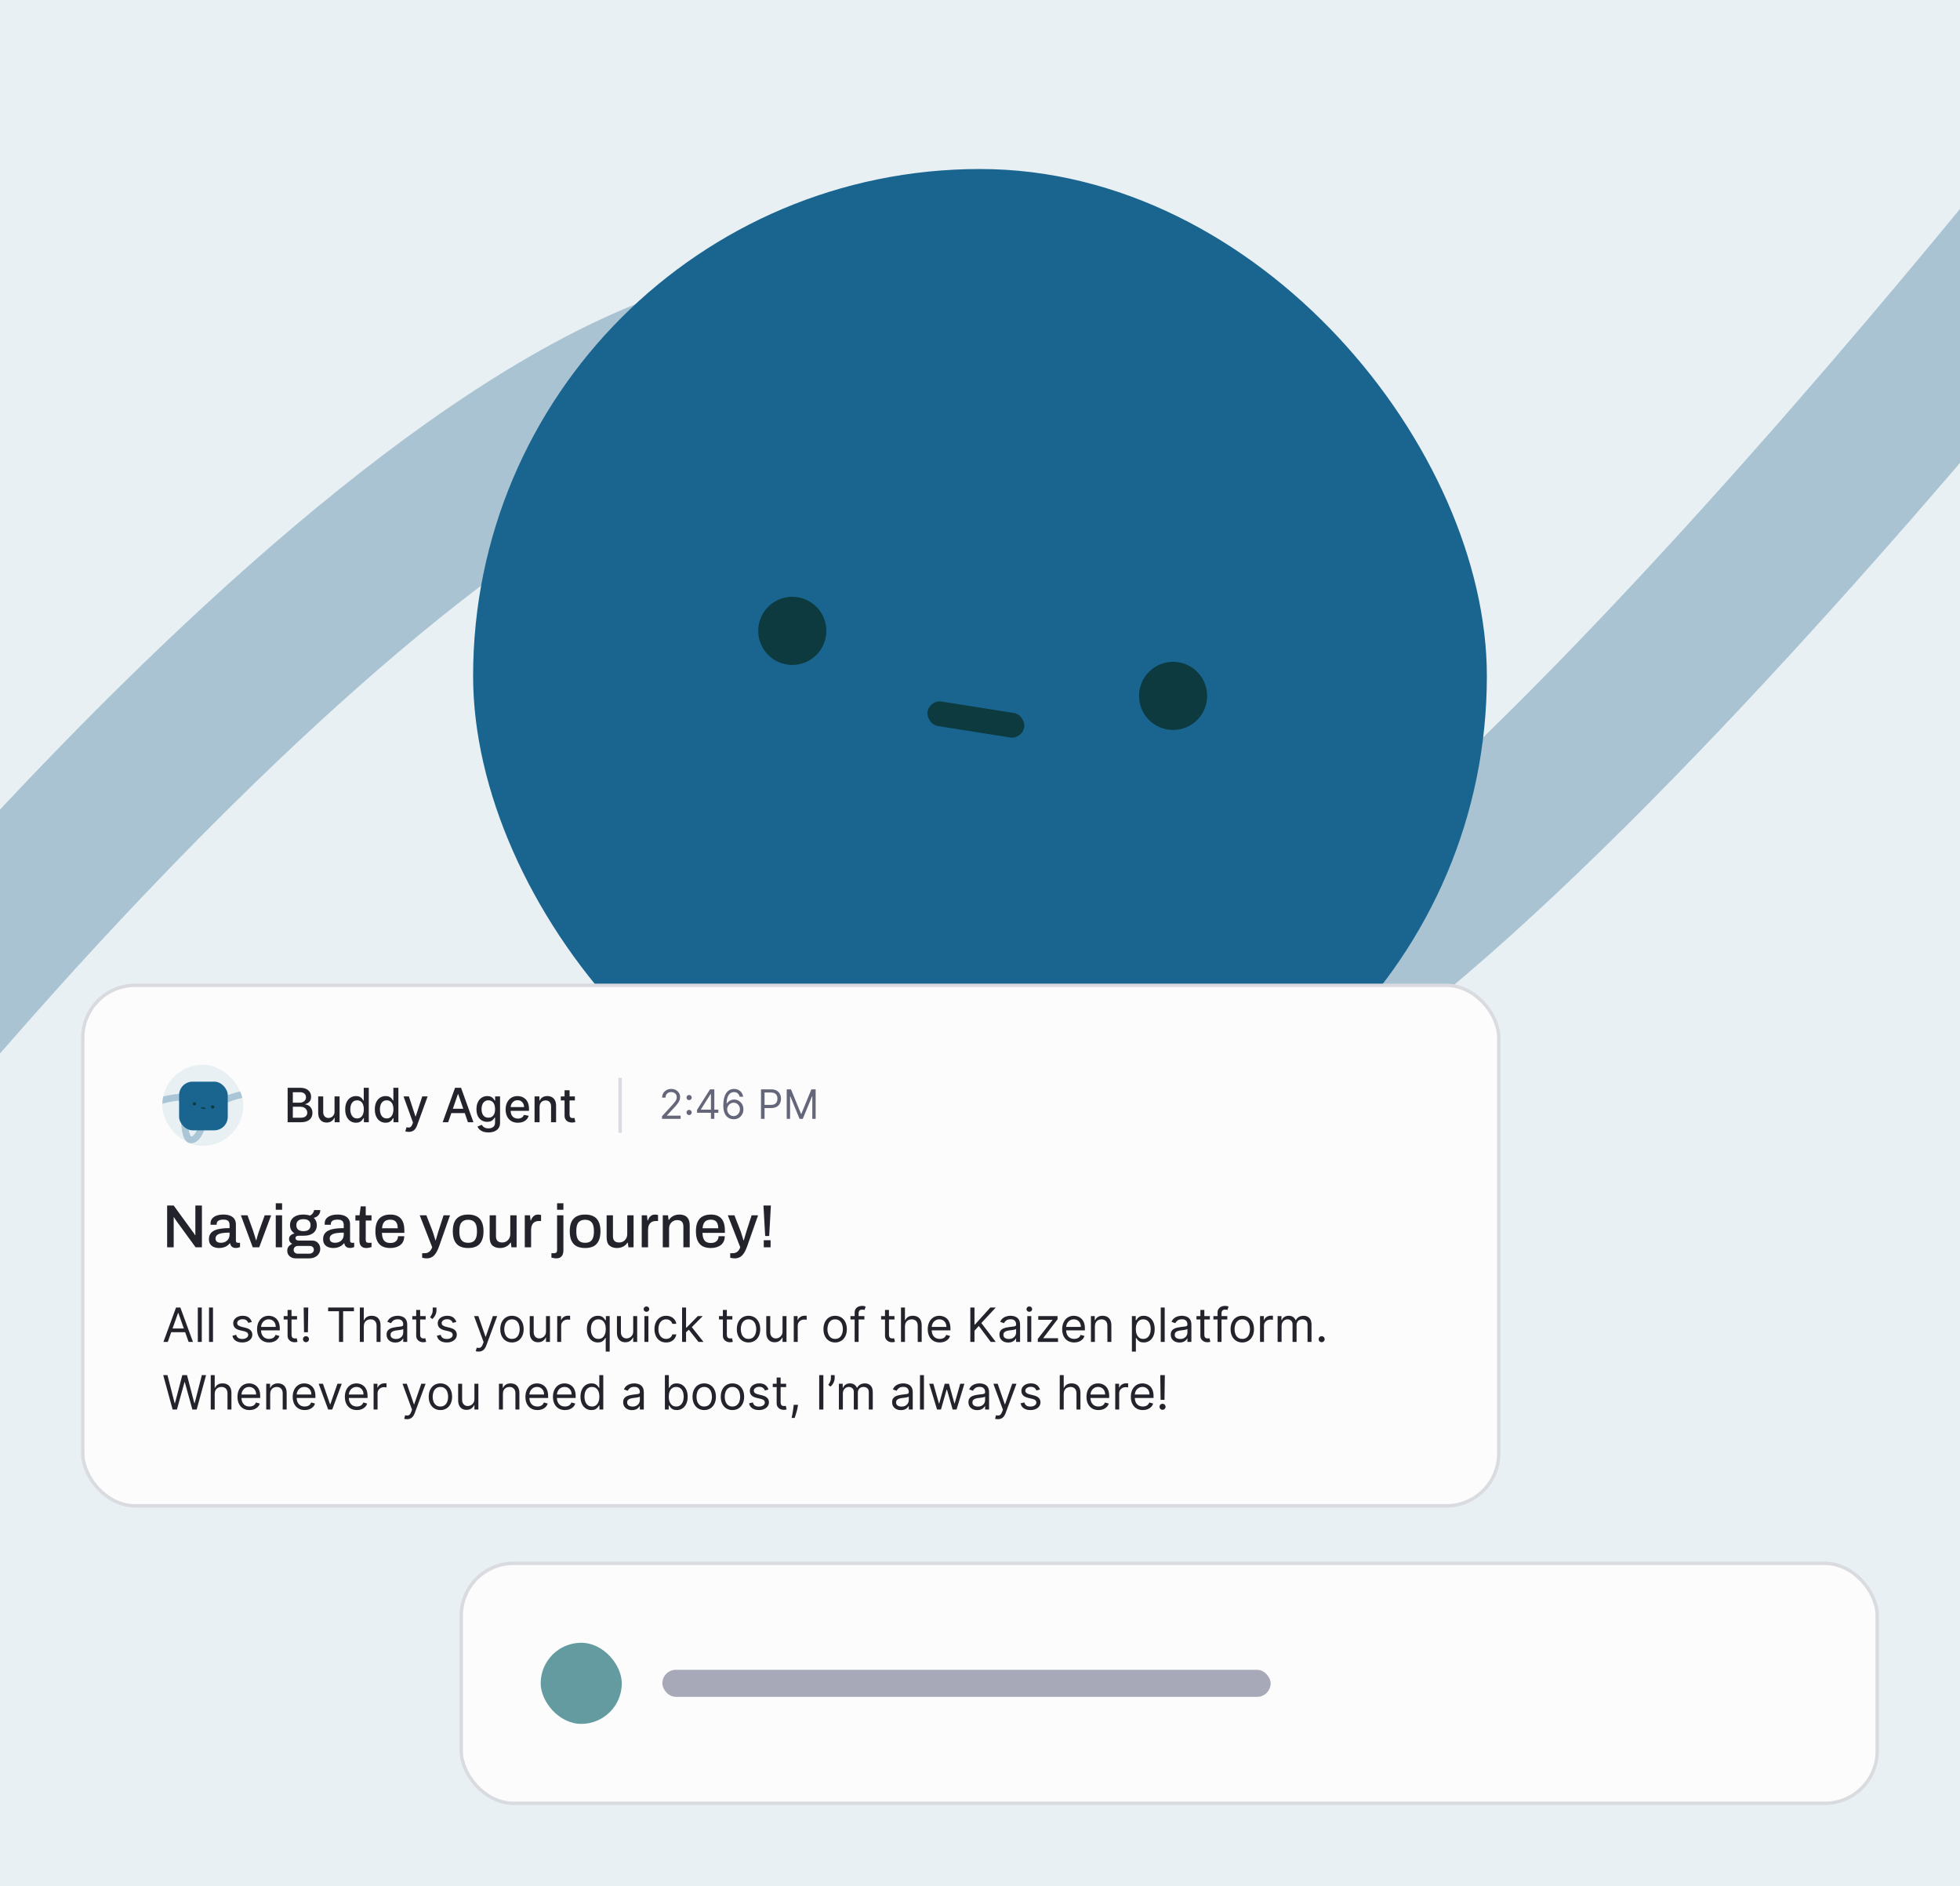 <svg width="580" height="558" viewBox="0 0 580 558" fill="none" xmlns="http://www.w3.org/2000/svg">
<rect x="0" y="0" width="580" height="558" fill="#808080" stroke="none"/>
<g clip-path="url(#clip0_105_7381)">
<rect width="580" height="558" fill="#F0ECF9"/>
<g clip-path="url(#clip1_105_7381)">
<rect width="580" height="580" transform="translate(0 -22)" fill="#E8F0F4"/>
<path opacity="0.3" d="M-51 335C-51 335 155.279 73.139 257.351 106.136C298.211 119.345 278.625 282.604 319.021 313.544C379.539 359.896 631 37 631 37" stroke="#175C83" stroke-width="48.333"/>
<rect x="140.001" y="50.001" width="299.99" height="299.99" rx="149.995" fill="#196590"/>
<ellipse cx="347.138" cy="205.875" rx="10.077" ry="10.077" fill="#0C3A3E"/>
<ellipse cx="234.451" cy="186.64" rx="10.077" ry="10.077" fill="#0C3A3E"/>
<rect x="275.047" y="206.978" width="28.965" height="7.329" rx="3.664" transform="rotate(9 275.047 206.978)" fill="#0C3A3E"/>
<rect x="24.5" y="291.5" width="419" height="154" rx="15.5" fill="#FCFCFC"/>
<rect x="24.5" y="291.5" width="419" height="154" rx="15.5" stroke="#DADBE0"/>
<g clip-path="url(#clip2_105_7381)">
<rect x="48" y="315" width="24" height="24" rx="12" fill="#E8F0F4"/>
<path d="M43.865 326.965C43.865 326.965 48.363 324.882 53.25 324.6C55.206 324.487 53.57 336.195 56.25 337.2C56.25 337.2 58.741 337.95 60.15 331.8C61.8 324.6 74.527 323.292 74.527 323.292" stroke="#196590" stroke-opacity="0.3" stroke-width="2"/>
<rect x="52.999" y="319.999" width="14.4" height="14.4" rx="4" fill="#196590"/>
<ellipse cx="62.942" cy="327.481" rx="0.484" ry="0.484" fill="#0C3A3E"/>
<ellipse cx="57.533" cy="326.558" rx="0.484" ry="0.484" fill="#0C3A3E"/>
<rect x="59.482" y="327.534" width="1.39" height="0.352" rx="0.176" transform="rotate(9 59.482 327.534)" fill="#0C3A3E"/>
</g>
<path d="M85.119 332V321.818H88.847C89.57 321.818 90.168 321.937 90.642 322.176C91.116 322.411 91.471 322.731 91.706 323.136C91.941 323.537 92.059 323.989 92.059 324.493C92.059 324.917 91.981 325.275 91.825 325.567C91.669 325.855 91.461 326.087 91.199 326.263C90.94 326.435 90.655 326.561 90.344 326.641V326.74C90.682 326.757 91.012 326.866 91.333 327.068C91.658 327.267 91.926 327.55 92.138 327.918C92.351 328.286 92.457 328.734 92.457 329.261C92.457 329.781 92.334 330.248 92.089 330.663C91.847 331.074 91.472 331.4 90.965 331.642C90.458 331.881 89.81 332 89.021 332H85.119ZM86.655 330.683H88.872C89.608 330.683 90.135 330.54 90.453 330.255C90.771 329.97 90.93 329.614 90.93 329.186C90.93 328.865 90.849 328.57 90.687 328.301C90.524 328.033 90.292 327.819 89.991 327.66C89.692 327.501 89.338 327.421 88.927 327.421H86.655V330.683ZM86.655 326.223H88.713C89.058 326.223 89.368 326.157 89.643 326.024C89.921 325.892 90.142 325.706 90.304 325.467C90.47 325.225 90.553 324.94 90.553 324.612C90.553 324.191 90.405 323.838 90.11 323.553C89.815 323.268 89.363 323.126 88.753 323.126H86.655V326.223ZM98.997 328.833V324.364H100.488V332H99.027V330.678H98.947C98.771 331.085 98.49 331.425 98.102 331.697C97.717 331.965 97.239 332.099 96.665 332.099C96.175 332.099 95.74 331.992 95.363 331.776C94.988 331.558 94.693 331.234 94.478 330.807C94.266 330.379 94.159 329.851 94.159 329.221V324.364H95.646V329.042C95.646 329.562 95.79 329.977 96.079 330.285C96.367 330.593 96.741 330.747 97.202 330.747C97.481 330.747 97.757 330.678 98.032 330.538C98.311 330.399 98.541 330.189 98.723 329.907C98.909 329.625 99 329.267 98.997 328.833ZM105.344 332.149C104.728 332.149 104.178 331.992 103.694 331.677C103.213 331.359 102.835 330.906 102.56 330.32C102.288 329.73 102.153 329.022 102.153 328.197C102.153 327.371 102.29 326.665 102.565 326.079C102.844 325.492 103.225 325.043 103.709 324.732C104.193 324.42 104.741 324.264 105.354 324.264C105.828 324.264 106.209 324.344 106.498 324.503C106.789 324.659 107.015 324.841 107.174 325.05C107.336 325.259 107.462 325.442 107.552 325.602H107.641V321.818H109.128V332H107.676V330.812H107.552C107.462 330.974 107.333 331.16 107.164 331.369C106.998 331.577 106.769 331.76 106.478 331.915C106.186 332.071 105.808 332.149 105.344 332.149ZM105.672 330.881C106.1 330.881 106.461 330.769 106.756 330.543C107.055 330.315 107.28 329.998 107.432 329.594C107.588 329.189 107.666 328.719 107.666 328.182C107.666 327.652 107.59 327.187 107.437 326.79C107.285 326.392 107.061 326.082 106.766 325.86C106.471 325.638 106.107 325.527 105.672 325.527C105.225 325.527 104.852 325.643 104.554 325.875C104.256 326.107 104.03 326.424 103.878 326.825C103.729 327.226 103.654 327.678 103.654 328.182C103.654 328.692 103.73 329.151 103.883 329.559C104.035 329.967 104.26 330.29 104.559 330.528C104.86 330.764 105.232 330.881 105.672 330.881ZM114.108 332.149C113.491 332.149 112.941 331.992 112.457 331.677C111.977 331.359 111.599 330.906 111.324 330.32C111.052 329.73 110.916 329.022 110.916 328.197C110.916 327.371 111.054 326.665 111.329 326.079C111.607 325.492 111.988 325.043 112.472 324.732C112.956 324.42 113.505 324.264 114.118 324.264C114.592 324.264 114.973 324.344 115.261 324.503C115.553 324.659 115.778 324.841 115.938 325.05C116.1 325.259 116.226 325.442 116.315 325.602H116.405V321.818H117.891V332H116.44V330.812H116.315C116.226 330.974 116.097 331.16 115.928 331.369C115.762 331.577 115.533 331.76 115.241 331.915C114.95 332.071 114.572 332.149 114.108 332.149ZM114.436 330.881C114.864 330.881 115.225 330.769 115.52 330.543C115.818 330.315 116.044 329.998 116.196 329.594C116.352 329.189 116.43 328.719 116.43 328.182C116.43 327.652 116.353 327.187 116.201 326.79C116.049 326.392 115.825 326.082 115.53 325.86C115.235 325.638 114.87 325.527 114.436 325.527C113.989 325.527 113.616 325.643 113.317 325.875C113.019 326.107 112.794 326.424 112.641 326.825C112.492 327.226 112.418 327.678 112.418 328.182C112.418 328.692 112.494 329.151 112.646 329.559C112.799 329.967 113.024 330.29 113.322 330.528C113.624 330.764 113.995 330.881 114.436 330.881ZM120.953 334.864C120.731 334.864 120.528 334.845 120.346 334.809C120.164 334.776 120.028 334.739 119.938 334.7L120.296 333.482C120.568 333.554 120.81 333.586 121.022 333.576C121.234 333.566 121.422 333.487 121.584 333.337C121.75 333.188 121.896 332.945 122.021 332.607L122.205 332.099L119.411 324.364H121.002L122.936 330.29H123.016L124.95 324.364H126.546L123.399 333.019C123.253 333.417 123.067 333.753 122.842 334.028C122.616 334.307 122.348 334.516 122.036 334.655C121.725 334.794 121.364 334.864 120.953 334.864ZM132.627 332H130.996L134.661 321.818H136.435L140.099 332H138.469L135.59 323.668H135.511L132.627 332ZM132.901 328.013H138.19V329.305H132.901V328.013ZM144.529 335.023C143.923 335.023 143.401 334.943 142.963 334.784C142.529 334.625 142.174 334.415 141.899 334.153C141.624 333.891 141.419 333.604 141.283 333.293L142.56 332.766C142.65 332.911 142.769 333.066 142.918 333.228C143.071 333.394 143.276 333.535 143.535 333.651C143.797 333.767 144.133 333.825 144.544 333.825C145.107 333.825 145.573 333.687 145.941 333.412C146.309 333.14 146.493 332.706 146.493 332.109V330.608H146.398C146.309 330.77 146.18 330.951 146.011 331.15C145.845 331.349 145.616 331.521 145.325 331.667C145.033 331.813 144.653 331.886 144.186 331.886C143.583 331.886 143.039 331.745 142.555 331.463C142.075 331.178 141.694 330.759 141.412 330.205C141.134 329.648 140.994 328.964 140.994 328.152C140.994 327.34 141.132 326.644 141.407 326.064C141.685 325.484 142.067 325.04 142.55 324.732C143.034 324.42 143.583 324.264 144.196 324.264C144.67 324.264 145.053 324.344 145.344 324.503C145.636 324.659 145.863 324.841 146.026 325.05C146.191 325.259 146.319 325.442 146.408 325.602H146.518V324.364H147.974V332.169C147.974 332.825 147.822 333.364 147.517 333.785C147.212 334.206 146.799 334.517 146.279 334.719C145.762 334.922 145.179 335.023 144.529 335.023ZM144.514 330.653C144.942 330.653 145.303 330.553 145.598 330.354C145.896 330.152 146.122 329.864 146.274 329.489C146.43 329.112 146.508 328.659 146.508 328.132C146.508 327.618 146.432 327.166 146.279 326.775C146.127 326.384 145.903 326.079 145.608 325.86C145.313 325.638 144.948 325.527 144.514 325.527C144.067 325.527 143.694 325.643 143.396 325.875C143.097 326.104 142.872 326.415 142.719 326.81C142.57 327.204 142.496 327.645 142.496 328.132C142.496 328.633 142.572 329.072 142.724 329.45C142.877 329.827 143.102 330.122 143.401 330.335C143.702 330.547 144.073 330.653 144.514 330.653ZM153.259 332.154C152.507 332.154 151.859 331.993 151.315 331.672C150.775 331.347 150.357 330.891 150.062 330.305C149.771 329.715 149.625 329.024 149.625 328.232C149.625 327.449 149.771 326.76 150.062 326.163C150.357 325.567 150.768 325.101 151.295 324.766C151.826 324.432 152.446 324.264 153.155 324.264C153.586 324.264 154.003 324.335 154.408 324.478C154.812 324.621 155.175 324.844 155.496 325.149C155.818 325.454 156.071 325.85 156.257 326.337C156.443 326.821 156.536 327.41 156.536 328.102V328.629H150.465V327.516H155.079C155.079 327.125 154.999 326.778 154.84 326.477C154.681 326.172 154.457 325.931 154.169 325.756C153.884 325.58 153.549 325.492 153.165 325.492C152.747 325.492 152.383 325.595 152.071 325.8C151.763 326.003 151.524 326.268 151.355 326.596C151.189 326.921 151.107 327.274 151.107 327.655V328.525C151.107 329.035 151.196 329.469 151.375 329.827C151.557 330.185 151.811 330.459 152.136 330.648C152.46 330.833 152.84 330.926 153.274 330.926C153.556 330.926 153.813 330.886 154.045 330.807C154.277 330.724 154.477 330.601 154.646 330.439C154.815 330.277 154.945 330.076 155.034 329.837L156.441 330.091C156.328 330.505 156.126 330.868 155.835 331.18C155.546 331.488 155.183 331.728 154.746 331.901C154.312 332.07 153.816 332.154 153.259 332.154ZM159.671 327.466V332H158.185V324.364H159.612V325.607H159.706C159.882 325.202 160.157 324.877 160.531 324.632C160.909 324.387 161.385 324.264 161.958 324.264C162.479 324.264 162.934 324.374 163.325 324.592C163.717 324.808 164.02 325.129 164.235 325.557C164.451 325.984 164.558 326.513 164.558 327.143V332H163.072V327.322C163.072 326.768 162.928 326.336 162.639 326.024C162.351 325.709 161.955 325.552 161.451 325.552C161.106 325.552 160.8 325.626 160.531 325.776C160.266 325.925 160.056 326.143 159.9 326.432C159.748 326.717 159.671 327.062 159.671 327.466ZM170.117 324.364V325.557H165.945V324.364H170.117ZM167.064 322.534H168.551V329.758C168.551 330.046 168.594 330.263 168.68 330.409C168.766 330.552 168.877 330.649 169.013 330.702C169.152 330.752 169.303 330.777 169.465 330.777C169.585 330.777 169.689 330.769 169.779 330.752C169.868 330.736 169.938 330.722 169.987 330.712L170.256 331.94C170.17 331.973 170.047 332.007 169.888 332.04C169.729 332.076 169.53 332.096 169.291 332.099C168.9 332.106 168.536 332.036 168.198 331.891C167.86 331.745 167.586 331.519 167.377 331.214C167.169 330.91 167.064 330.527 167.064 330.066V322.534Z" fill="#23232C"/>
<line x1="183.5" y1="318.862" x2="183.5" y2="335.138" stroke="#DADBE0"/>
<path d="M195.903 331V330.233L198.784 327.08C199.122 326.71 199.401 326.389 199.619 326.116C199.838 325.841 200 325.582 200.105 325.341C200.213 325.097 200.267 324.841 200.267 324.574C200.267 324.267 200.193 324.001 200.045 323.777C199.901 323.553 199.702 323.379 199.449 323.257C199.196 323.135 198.912 323.074 198.597 323.074C198.261 323.074 197.969 323.143 197.719 323.283C197.472 323.419 197.28 323.611 197.143 323.858C197.01 324.105 196.943 324.395 196.943 324.727H195.938C195.938 324.216 196.055 323.767 196.291 323.381C196.527 322.994 196.848 322.693 197.254 322.477C197.663 322.261 198.122 322.153 198.631 322.153C199.142 322.153 199.595 322.261 199.99 322.477C200.385 322.693 200.695 322.984 200.919 323.351C201.143 323.717 201.256 324.125 201.256 324.574C201.256 324.895 201.197 325.209 201.081 325.516C200.967 325.82 200.768 326.159 200.484 326.534C200.203 326.906 199.812 327.361 199.312 327.898L197.352 329.994V330.062H201.409V331H195.903ZM203.919 329.884C203.709 329.884 203.528 329.808 203.378 329.658C203.227 329.507 203.152 329.327 203.152 329.116C203.152 328.906 203.227 328.726 203.378 328.575C203.528 328.425 203.709 328.349 203.919 328.349C204.129 328.349 204.31 328.425 204.46 328.575C204.611 328.726 204.686 328.906 204.686 329.116C204.686 329.256 204.651 329.384 204.58 329.5C204.511 329.616 204.419 329.71 204.303 329.781C204.189 329.849 204.061 329.884 203.919 329.884ZM203.919 325.469C203.709 325.469 203.528 325.393 203.378 325.243C203.227 325.092 203.152 324.912 203.152 324.702C203.152 324.491 203.227 324.311 203.378 324.161C203.528 324.01 203.709 323.935 203.919 323.935C204.129 323.935 204.31 324.01 204.46 324.161C204.611 324.311 204.686 324.491 204.686 324.702C204.686 324.841 204.651 324.969 204.58 325.085C204.511 325.202 204.419 325.295 204.303 325.366C204.189 325.435 204.061 325.469 203.919 325.469ZM206.269 329.21V328.341L210.104 322.273H210.735V323.619H210.309L207.411 328.205V328.273H212.576V329.21H206.269ZM210.377 331V328.946V328.541V322.273H211.383V331H210.377ZM217.071 331.119C216.713 331.114 216.355 331.045 215.997 330.915C215.639 330.784 215.312 330.564 215.017 330.254C214.721 329.942 214.484 329.52 214.305 328.989C214.126 328.455 214.037 327.784 214.037 326.977C214.037 326.205 214.109 325.52 214.254 324.923C214.399 324.324 214.609 323.82 214.885 323.411C215.16 322.999 215.493 322.686 215.882 322.473C216.274 322.26 216.716 322.153 217.207 322.153C217.696 322.153 218.13 322.251 218.511 322.447C218.895 322.641 219.207 322.911 219.449 323.257C219.69 323.604 219.846 324.003 219.917 324.455H218.877C218.781 324.062 218.593 323.737 218.315 323.479C218.037 323.22 217.667 323.091 217.207 323.091C216.531 323.091 215.998 323.385 215.609 323.973C215.223 324.561 215.028 325.386 215.025 326.449H215.093C215.252 326.207 215.441 326.001 215.66 325.831C215.882 325.658 216.126 325.524 216.393 325.43C216.66 325.337 216.943 325.29 217.241 325.29C217.741 325.29 218.199 325.415 218.613 325.665C219.028 325.912 219.36 326.254 219.61 326.692C219.86 327.126 219.985 327.625 219.985 328.188C219.985 328.727 219.865 329.222 219.623 329.67C219.382 330.116 219.042 330.472 218.605 330.736C218.17 330.997 217.659 331.125 217.071 331.119ZM217.071 330.182C217.429 330.182 217.75 330.092 218.034 329.913C218.321 329.734 218.547 329.494 218.711 329.193C218.879 328.892 218.963 328.557 218.963 328.188C218.963 327.827 218.882 327.499 218.72 327.203C218.561 326.905 218.341 326.668 218.059 326.491C217.781 326.315 217.463 326.227 217.105 326.227C216.835 326.227 216.583 326.281 216.35 326.389C216.118 326.494 215.913 326.639 215.737 326.824C215.564 327.009 215.427 327.22 215.328 327.459C215.228 327.695 215.179 327.943 215.179 328.205C215.179 328.551 215.26 328.875 215.422 329.176C215.586 329.477 215.811 329.72 216.095 329.905C216.382 330.089 216.707 330.182 217.071 330.182ZM225.19 331V322.273H228.138C228.823 322.273 229.383 322.396 229.817 322.643C230.255 322.888 230.579 323.219 230.789 323.636C230.999 324.054 231.104 324.52 231.104 325.034C231.104 325.548 230.999 326.016 230.789 326.436C230.582 326.857 230.261 327.192 229.826 327.442C229.391 327.689 228.835 327.812 228.156 327.812H226.042V326.875H228.121C228.59 326.875 228.967 326.794 229.251 326.632C229.535 326.47 229.741 326.251 229.869 325.976C229.999 325.697 230.065 325.384 230.065 325.034C230.065 324.685 229.999 324.372 229.869 324.097C229.741 323.821 229.533 323.605 229.246 323.449C228.96 323.29 228.579 323.21 228.104 323.21H226.246V331H225.19ZM232.807 322.273H234.068L237.034 329.517H237.136L240.102 322.273H241.364V331H240.375V324.369H240.29L237.562 331H236.608L233.881 324.369H233.795V331H232.807V322.273Z" fill="#65667A"/>
<path d="M49.458 369V356.652H51.402L57.036 364.392C57.108 364.464 57.186 364.566 57.27 364.698C57.366 364.83 57.456 364.962 57.54 365.094C57.624 365.226 57.684 365.334 57.72 365.418H57.81C57.81 365.238 57.81 365.064 57.81 364.896C57.81 364.728 57.81 364.56 57.81 364.392V356.652H59.754V369H57.882L52.176 361.17C52.08 361.026 51.96 360.846 51.816 360.63C51.672 360.402 51.564 360.228 51.492 360.108H51.402C51.402 360.276 51.402 360.45 51.402 360.63C51.402 360.798 51.402 360.978 51.402 361.17V369H49.458ZM64.819 369.216C64.519 369.216 64.195 369.18 63.847 369.108C63.499 369.036 63.169 368.904 62.857 368.712C62.557 368.52 62.311 368.256 62.119 367.92C61.927 367.572 61.831 367.122 61.831 366.57C61.831 365.922 61.981 365.388 62.281 364.968C62.581 364.548 63.001 364.218 63.541 363.978C64.081 363.738 64.723 363.57 65.467 363.474C66.223 363.378 67.045 363.33 67.933 363.33V362.394C67.933 362.082 67.879 361.806 67.771 361.566C67.675 361.326 67.489 361.14 67.213 361.008C66.949 360.876 66.565 360.81 66.061 360.81C65.557 360.81 65.161 360.876 64.873 361.008C64.597 361.128 64.399 361.284 64.279 361.476C64.171 361.656 64.117 361.854 64.117 362.07V362.34H62.317C62.305 362.28 62.299 362.22 62.299 362.16C62.299 362.1 62.299 362.028 62.299 361.944C62.299 361.38 62.455 360.906 62.767 360.522C63.091 360.126 63.541 359.826 64.117 359.622C64.693 359.418 65.359 359.316 66.115 359.316C66.931 359.316 67.609 359.436 68.149 359.676C68.701 359.904 69.115 360.234 69.391 360.666C69.667 361.098 69.805 361.62 69.805 362.232V367.038C69.805 367.266 69.859 367.428 69.967 367.524C70.087 367.62 70.225 367.668 70.381 367.668H71.029V368.928C70.885 368.988 70.705 369.048 70.489 369.108C70.273 369.168 70.021 369.198 69.733 369.198C69.409 369.198 69.133 369.138 68.905 369.018C68.689 368.91 68.509 368.754 68.365 368.55C68.233 368.334 68.143 368.094 68.095 367.83H67.987C67.771 368.106 67.507 368.352 67.195 368.568C66.895 368.772 66.547 368.928 66.151 369.036C65.755 369.156 65.311 369.216 64.819 369.216ZM65.341 367.668C65.713 367.668 66.055 367.614 66.367 367.506C66.691 367.386 66.967 367.224 67.195 367.02C67.423 366.804 67.603 366.552 67.735 366.264C67.867 365.964 67.933 365.64 67.933 365.292V364.662C67.105 364.662 66.379 364.71 65.755 364.806C65.131 364.902 64.645 365.082 64.297 365.346C63.949 365.598 63.775 365.952 63.775 366.408C63.775 366.684 63.835 366.918 63.955 367.11C64.075 367.29 64.255 367.428 64.495 367.524C64.735 367.62 65.017 367.668 65.341 367.668ZM74.787 369L71.277 359.532H73.239L74.877 364.05C74.949 364.266 75.039 364.548 75.147 364.896C75.255 365.232 75.363 365.58 75.471 365.94C75.579 366.3 75.675 366.624 75.759 366.912H75.849C75.921 366.636 76.005 366.324 76.101 365.976C76.209 365.616 76.317 365.262 76.425 364.914C76.533 364.566 76.629 364.278 76.713 364.05L78.333 359.532H80.241L76.713 369H74.787ZM81.603 357.894V355.986H83.475V357.894H81.603ZM81.603 369V359.532H83.475V369H81.603ZM87.475 372.276C87.043 372.276 86.635 372.186 86.251 372.006C85.879 371.826 85.579 371.568 85.352 371.232C85.124 370.896 85.01 370.488 85.01 370.008C85.01 369.48 85.153 369.054 85.442 368.73C85.742 368.394 86.09 368.142 86.486 367.974C86.198 367.842 85.963 367.65 85.784 367.398C85.615 367.146 85.531 366.858 85.531 366.534C85.531 366.09 85.694 365.73 86.017 365.454C86.341 365.178 86.719 364.998 87.151 364.914C86.731 364.638 86.401 364.29 86.162 363.87C85.933 363.45 85.82 362.976 85.82 362.448C85.82 361.812 85.969 361.266 86.269 360.81C86.57 360.342 87.013 359.976 87.602 359.712C88.201 359.448 88.927 359.316 89.779 359.316C90.151 359.316 90.499 359.346 90.823 359.406C91.159 359.454 91.46 359.526 91.724 359.622C92.144 359.406 92.444 359.148 92.624 358.848C92.803 358.536 92.912 358.248 92.948 357.984H94.784C94.784 358.38 94.7 358.74 94.531 359.064C94.376 359.376 94.153 359.64 93.865 359.856C93.59 360.06 93.254 360.204 92.858 360.288C93.157 360.564 93.379 360.888 93.523 361.26C93.68 361.62 93.757 362.016 93.757 362.448C93.757 363.072 93.614 363.618 93.326 364.086C93.037 364.554 92.6 364.92 92.011 365.184C91.436 365.448 90.722 365.58 89.87 365.58H88.394C88.106 365.58 87.871 365.64 87.692 365.76C87.523 365.88 87.439 366.06 87.439 366.3C87.439 366.504 87.523 366.672 87.692 366.804C87.859 366.936 88.082 367.002 88.358 367.002H92.353C93.049 367.002 93.626 367.236 94.082 367.704C94.537 368.16 94.766 368.748 94.766 369.468C94.766 369.996 94.627 370.47 94.352 370.89C94.088 371.322 93.71 371.658 93.218 371.898C92.737 372.15 92.18 372.276 91.543 372.276H87.475ZM88.088 370.89H91.525C91.778 370.89 92.005 370.842 92.21 370.746C92.413 370.65 92.576 370.512 92.695 370.332C92.816 370.164 92.876 369.972 92.876 369.756C92.876 369.396 92.761 369.114 92.534 368.91C92.317 368.706 92.047 368.604 91.724 368.604H88.088C87.751 368.604 87.469 368.718 87.242 368.946C87.013 369.162 86.9 369.432 86.9 369.756C86.9 370.092 87.007 370.362 87.224 370.566C87.451 370.782 87.74 370.89 88.088 370.89ZM89.797 364.23C90.505 364.23 91.034 364.074 91.382 363.762C91.73 363.438 91.903 363 91.903 362.448C91.903 361.884 91.73 361.452 91.382 361.152C91.034 360.84 90.505 360.684 89.797 360.684C89.09 360.684 88.561 360.84 88.213 361.152C87.865 361.452 87.692 361.884 87.692 362.448C87.692 362.808 87.763 363.126 87.907 363.402C88.064 363.666 88.297 363.87 88.609 364.014C88.933 364.158 89.329 364.23 89.797 364.23ZM98.604 369.216C98.304 369.216 97.98 369.18 97.632 369.108C97.284 369.036 96.954 368.904 96.642 368.712C96.342 368.52 96.096 368.256 95.904 367.92C95.712 367.572 95.616 367.122 95.616 366.57C95.616 365.922 95.766 365.388 96.066 364.968C96.366 364.548 96.786 364.218 97.326 363.978C97.866 363.738 98.508 363.57 99.252 363.474C100.008 363.378 100.83 363.33 101.718 363.33V362.394C101.718 362.082 101.664 361.806 101.556 361.566C101.46 361.326 101.274 361.14 100.998 361.008C100.734 360.876 100.35 360.81 99.846 360.81C99.342 360.81 98.946 360.876 98.658 361.008C98.382 361.128 98.184 361.284 98.064 361.476C97.956 361.656 97.902 361.854 97.902 362.07V362.34H96.102C96.09 362.28 96.084 362.22 96.084 362.16C96.084 362.1 96.084 362.028 96.084 361.944C96.084 361.38 96.24 360.906 96.552 360.522C96.876 360.126 97.326 359.826 97.902 359.622C98.478 359.418 99.144 359.316 99.9 359.316C100.716 359.316 101.394 359.436 101.934 359.676C102.486 359.904 102.9 360.234 103.176 360.666C103.452 361.098 103.59 361.62 103.59 362.232V367.038C103.59 367.266 103.644 367.428 103.752 367.524C103.872 367.62 104.01 367.668 104.166 367.668H104.814V368.928C104.67 368.988 104.49 369.048 104.274 369.108C104.058 369.168 103.806 369.198 103.518 369.198C103.194 369.198 102.918 369.138 102.69 369.018C102.474 368.91 102.294 368.754 102.15 368.55C102.018 368.334 101.928 368.094 101.88 367.83H101.772C101.556 368.106 101.292 368.352 100.98 368.568C100.68 368.772 100.332 368.928 99.936 369.036C99.54 369.156 99.096 369.216 98.604 369.216ZM99.126 367.668C99.498 367.668 99.84 367.614 100.152 367.506C100.476 367.386 100.752 367.224 100.98 367.02C101.208 366.804 101.388 366.552 101.52 366.264C101.652 365.964 101.718 365.64 101.718 365.292V364.662C100.89 364.662 100.164 364.71 99.54 364.806C98.916 364.902 98.43 365.082 98.082 365.346C97.734 365.598 97.56 365.952 97.56 366.408C97.56 366.684 97.62 366.918 97.74 367.11C97.86 367.29 98.04 367.428 98.28 367.524C98.52 367.62 98.802 367.668 99.126 367.668ZM108.464 369.216C107.924 369.216 107.498 369.114 107.186 368.91C106.886 368.694 106.67 368.424 106.538 368.1C106.418 367.764 106.358 367.41 106.358 367.038V361.08H105.17V359.532H106.394L106.736 356.886H108.23V359.532H109.94V361.08H108.23V366.822C108.23 367.098 108.29 367.308 108.41 367.452C108.53 367.596 108.728 367.668 109.004 367.668H109.94V368.928C109.82 368.976 109.67 369.018 109.49 369.054C109.322 369.102 109.148 369.138 108.968 369.162C108.788 369.198 108.62 369.216 108.464 369.216ZM115.515 369.216C114.543 369.216 113.727 369.042 113.067 368.694C112.419 368.334 111.927 367.788 111.591 367.056C111.255 366.324 111.087 365.394 111.087 364.266C111.087 363.126 111.255 362.196 111.591 361.476C111.927 360.744 112.425 360.204 113.085 359.856C113.745 359.496 114.567 359.316 115.551 359.316C116.451 359.316 117.201 359.49 117.801 359.838C118.413 360.174 118.875 360.69 119.187 361.386C119.499 362.082 119.655 362.958 119.655 364.014V364.734H113.013C113.037 365.406 113.139 365.97 113.319 366.426C113.499 366.87 113.769 367.2 114.129 367.416C114.501 367.62 114.969 367.722 115.533 367.722C115.881 367.722 116.193 367.68 116.469 367.596C116.745 367.5 116.979 367.368 117.171 367.2C117.363 367.02 117.513 366.81 117.621 366.57C117.729 366.318 117.783 366.036 117.783 365.724H119.619C119.619 366.288 119.523 366.786 119.331 367.218C119.139 367.65 118.857 368.016 118.485 368.316C118.125 368.604 117.693 368.826 117.189 368.982C116.685 369.138 116.127 369.216 115.515 369.216ZM113.049 363.366H117.693C117.693 362.898 117.639 362.508 117.531 362.196C117.435 361.872 117.291 361.608 117.099 361.404C116.907 361.2 116.679 361.056 116.415 360.972C116.151 360.876 115.851 360.828 115.515 360.828C115.011 360.828 114.579 360.918 114.219 361.098C113.871 361.278 113.601 361.56 113.409 361.944C113.217 362.316 113.097 362.79 113.049 363.366ZM126.275 372.276C125.915 372.276 125.615 372.246 125.375 372.186C125.135 372.138 124.985 372.108 124.925 372.096V370.746H125.825C126.089 370.746 126.353 370.686 126.617 370.566C126.893 370.446 127.139 370.254 127.355 369.99C127.571 369.726 127.751 369.396 127.895 369L124.205 359.532H126.167L128.003 364.248C128.087 364.464 128.177 364.734 128.273 365.058C128.381 365.382 128.483 365.712 128.579 366.048C128.687 366.384 128.777 366.684 128.849 366.948H128.939C128.999 366.768 129.059 366.564 129.119 366.336C129.191 366.096 129.263 365.85 129.335 365.598C129.407 365.346 129.479 365.106 129.551 364.878C129.623 364.638 129.683 364.434 129.731 364.266L131.261 359.532H133.169L129.965 368.64C129.785 369.144 129.587 369.618 129.371 370.062C129.155 370.506 128.903 370.89 128.615 371.214C128.339 371.55 128.009 371.808 127.625 371.988C127.241 372.18 126.791 372.276 126.275 372.276ZM138.527 369.216C137.543 369.216 136.709 369.042 136.025 368.694C135.353 368.334 134.843 367.788 134.495 367.056C134.159 366.324 133.991 365.394 133.991 364.266C133.991 363.126 134.159 362.196 134.495 361.476C134.843 360.744 135.353 360.204 136.025 359.856C136.709 359.496 137.543 359.316 138.527 359.316C139.535 359.316 140.375 359.496 141.047 359.856C141.719 360.204 142.223 360.744 142.559 361.476C142.907 362.196 143.081 363.126 143.081 364.266C143.081 365.394 142.907 366.324 142.559 367.056C142.223 367.788 141.719 368.334 141.047 368.694C140.375 369.042 139.535 369.216 138.527 369.216ZM138.527 367.668C139.127 367.668 139.619 367.554 140.003 367.326C140.387 367.086 140.669 366.726 140.849 366.246C141.041 365.766 141.137 365.16 141.137 364.428V364.104C141.137 363.372 141.041 362.766 140.849 362.286C140.669 361.806 140.387 361.452 140.003 361.224C139.619 360.984 139.127 360.864 138.527 360.864C137.939 360.864 137.453 360.984 137.069 361.224C136.685 361.452 136.397 361.806 136.205 362.286C136.025 362.766 135.935 363.372 135.935 364.104V364.428C135.935 365.16 136.025 365.766 136.205 366.246C136.397 366.726 136.685 367.086 137.069 367.326C137.453 367.554 137.939 367.668 138.527 367.668ZM147.959 369.216C147.047 369.216 146.309 368.976 145.745 368.496C145.181 368.004 144.899 367.17 144.899 365.994V359.532H146.771V365.706C146.771 366.066 146.813 366.366 146.897 366.606C146.993 366.846 147.125 367.038 147.293 367.182C147.461 367.326 147.659 367.428 147.887 367.488C148.115 367.548 148.367 367.578 148.643 367.578C149.075 367.578 149.465 367.476 149.813 367.272C150.173 367.056 150.461 366.762 150.677 366.39C150.893 366.006 151.001 365.568 151.001 365.076V359.532H152.873V369H151.343L151.181 367.65H151.055C150.827 367.998 150.557 368.286 150.245 368.514C149.933 368.742 149.585 368.916 149.201 369.036C148.829 369.156 148.415 369.216 147.959 369.216ZM155.29 369V359.532H156.838L157 361.062H157.108C157.216 360.762 157.354 360.48 157.522 360.216C157.702 359.952 157.93 359.736 158.206 359.568C158.494 359.4 158.842 359.316 159.25 359.316C159.442 359.316 159.61 359.334 159.754 359.37C159.91 359.406 160.03 359.436 160.114 359.46V361.224H159.484C159.1 361.224 158.758 361.284 158.458 361.404C158.17 361.524 157.924 361.704 157.72 361.944C157.528 362.172 157.384 362.454 157.288 362.79C157.204 363.126 157.162 363.504 157.162 363.924V369H155.29ZM164.852 357.894V355.986H166.724V357.894H164.852ZM164.564 372.276C164.42 372.276 164.258 372.264 164.078 372.24C163.91 372.228 163.748 372.198 163.592 372.15C163.424 372.114 163.286 372.078 163.178 372.042V370.746H164.042C164.306 370.746 164.504 370.674 164.636 370.53C164.78 370.386 164.852 370.182 164.852 369.918V359.532H166.724V370.008C166.724 370.392 166.658 370.752 166.526 371.088C166.406 371.436 166.19 371.718 165.878 371.934C165.566 372.162 165.128 372.276 164.564 372.276ZM173.138 369.216C172.154 369.216 171.32 369.042 170.636 368.694C169.964 368.334 169.454 367.788 169.106 367.056C168.77 366.324 168.602 365.394 168.602 364.266C168.602 363.126 168.77 362.196 169.106 361.476C169.454 360.744 169.964 360.204 170.636 359.856C171.32 359.496 172.154 359.316 173.138 359.316C174.146 359.316 174.986 359.496 175.658 359.856C176.33 360.204 176.834 360.744 177.17 361.476C177.518 362.196 177.692 363.126 177.692 364.266C177.692 365.394 177.518 366.324 177.17 367.056C176.834 367.788 176.33 368.334 175.658 368.694C174.986 369.042 174.146 369.216 173.138 369.216ZM173.138 367.668C173.738 367.668 174.23 367.554 174.614 367.326C174.998 367.086 175.28 366.726 175.46 366.246C175.652 365.766 175.748 365.16 175.748 364.428V364.104C175.748 363.372 175.652 362.766 175.46 362.286C175.28 361.806 174.998 361.452 174.614 361.224C174.23 360.984 173.738 360.864 173.138 360.864C172.55 360.864 172.064 360.984 171.68 361.224C171.296 361.452 171.008 361.806 170.816 362.286C170.636 362.766 170.546 363.372 170.546 364.104V364.428C170.546 365.16 170.636 365.766 170.816 366.246C171.008 366.726 171.296 367.086 171.68 367.326C172.064 367.554 172.55 367.668 173.138 367.668ZM182.571 369.216C181.659 369.216 180.921 368.976 180.357 368.496C179.793 368.004 179.511 367.17 179.511 365.994V359.532H181.383V365.706C181.383 366.066 181.425 366.366 181.509 366.606C181.605 366.846 181.737 367.038 181.905 367.182C182.073 367.326 182.271 367.428 182.499 367.488C182.727 367.548 182.979 367.578 183.255 367.578C183.687 367.578 184.077 367.476 184.425 367.272C184.785 367.056 185.073 366.762 185.289 366.39C185.505 366.006 185.613 365.568 185.613 365.076V359.532H187.485V369H185.955L185.793 367.65H185.667C185.439 367.998 185.169 368.286 184.857 368.514C184.545 368.742 184.197 368.916 183.813 369.036C183.441 369.156 183.027 369.216 182.571 369.216ZM189.901 369V359.532H191.449L191.611 361.062H191.719C191.827 360.762 191.965 360.48 192.133 360.216C192.313 359.952 192.541 359.736 192.817 359.568C193.105 359.4 193.453 359.316 193.861 359.316C194.053 359.316 194.221 359.334 194.365 359.37C194.521 359.406 194.641 359.436 194.725 359.46V361.224H194.095C193.711 361.224 193.369 361.284 193.069 361.404C192.781 361.524 192.535 361.704 192.331 361.944C192.139 362.172 191.995 362.454 191.899 362.79C191.815 363.126 191.773 363.504 191.773 363.924V369H189.901ZM196.124 369V359.532H197.672L197.834 360.882H197.96C198.188 360.534 198.458 360.246 198.77 360.018C199.082 359.79 199.424 359.616 199.796 359.496C200.18 359.376 200.6 359.316 201.056 359.316C201.656 359.316 202.184 359.424 202.64 359.64C203.096 359.844 203.45 360.18 203.702 360.648C203.966 361.116 204.098 361.746 204.098 362.538V369H202.226V362.826C202.226 362.466 202.178 362.166 202.082 361.926C201.998 361.686 201.872 361.494 201.704 361.35C201.536 361.206 201.338 361.104 201.11 361.044C200.882 360.984 200.63 360.954 200.354 360.954C199.922 360.954 199.526 361.062 199.166 361.278C198.818 361.482 198.536 361.77 198.32 362.142C198.104 362.514 197.996 362.952 197.996 363.456V369H196.124ZM210.366 369.216C209.394 369.216 208.578 369.042 207.918 368.694C207.27 368.334 206.778 367.788 206.442 367.056C206.106 366.324 205.938 365.394 205.938 364.266C205.938 363.126 206.106 362.196 206.442 361.476C206.778 360.744 207.276 360.204 207.936 359.856C208.596 359.496 209.418 359.316 210.402 359.316C211.302 359.316 212.052 359.49 212.652 359.838C213.264 360.174 213.726 360.69 214.038 361.386C214.35 362.082 214.506 362.958 214.506 364.014V364.734H207.864C207.888 365.406 207.99 365.97 208.17 366.426C208.35 366.87 208.62 367.2 208.98 367.416C209.352 367.62 209.82 367.722 210.384 367.722C210.732 367.722 211.044 367.68 211.32 367.596C211.596 367.5 211.83 367.368 212.022 367.2C212.214 367.02 212.364 366.81 212.472 366.57C212.58 366.318 212.634 366.036 212.634 365.724H214.47C214.47 366.288 214.374 366.786 214.182 367.218C213.99 367.65 213.708 368.016 213.336 368.316C212.976 368.604 212.544 368.826 212.04 368.982C211.536 369.138 210.978 369.216 210.366 369.216ZM207.9 363.366H212.544C212.544 362.898 212.49 362.508 212.382 362.196C212.286 361.872 212.142 361.608 211.95 361.404C211.758 361.2 211.53 361.056 211.266 360.972C211.002 360.876 210.702 360.828 210.366 360.828C209.862 360.828 209.43 360.918 209.07 361.098C208.722 361.278 208.452 361.56 208.26 361.944C208.068 362.316 207.948 362.79 207.9 363.366ZM217.435 372.276C217.075 372.276 216.775 372.246 216.535 372.186C216.295 372.138 216.145 372.108 216.085 372.096V370.746H216.985C217.249 370.746 217.513 370.686 217.777 370.566C218.053 370.446 218.299 370.254 218.515 369.99C218.731 369.726 218.911 369.396 219.055 369L215.365 359.532H217.327L219.163 364.248C219.247 364.464 219.337 364.734 219.433 365.058C219.541 365.382 219.643 365.712 219.739 366.048C219.847 366.384 219.937 366.684 220.009 366.948H220.099C220.159 366.768 220.219 366.564 220.279 366.336C220.351 366.096 220.423 365.85 220.495 365.598C220.567 365.346 220.639 365.106 220.711 364.878C220.783 364.638 220.843 364.434 220.891 364.266L222.421 359.532H224.329L221.125 368.64C220.945 369.144 220.747 369.618 220.531 370.062C220.315 370.506 220.063 370.89 219.775 371.214C219.499 371.55 219.169 371.808 218.785 371.988C218.401 372.18 217.951 372.276 217.435 372.276ZM226.428 365.67L225.924 356.652H228.12L227.616 365.67H226.428ZM226.014 369V366.912H228.03V369H226.014Z" fill="#23232C"/>
<path d="M49.651 397H48.358L52.097 386.818H53.369L57.108 397H55.815L52.773 388.429H52.693L49.651 397ZM50.128 393.023H55.338V394.116H50.128V393.023ZM59.708 386.818V397H58.535V386.818H59.708ZM63.03 386.818V397H61.857V386.818H63.03ZM74.526 391.074L73.472 391.372C73.406 391.196 73.308 391.026 73.179 390.86C73.053 390.691 72.88 390.552 72.662 390.442C72.443 390.333 72.163 390.278 71.821 390.278C71.354 390.278 70.965 390.386 70.653 390.602C70.345 390.814 70.191 391.084 70.191 391.412C70.191 391.704 70.297 391.934 70.509 392.103C70.721 392.272 71.052 392.413 71.503 392.526L72.637 392.804C73.32 392.97 73.828 393.223 74.163 393.565C74.498 393.903 74.665 394.339 74.665 394.872C74.665 395.31 74.539 395.701 74.287 396.045C74.039 396.39 73.691 396.662 73.243 396.861C72.796 397.06 72.275 397.159 71.682 397.159C70.903 397.159 70.259 396.99 69.748 396.652C69.238 396.314 68.915 395.82 68.779 395.17L69.892 394.892C69.999 395.303 70.199 395.611 70.494 395.817C70.792 396.022 71.182 396.125 71.662 396.125C72.209 396.125 72.643 396.009 72.965 395.777C73.29 395.542 73.452 395.26 73.452 394.932C73.452 394.667 73.359 394.445 73.174 394.266C72.988 394.083 72.703 393.947 72.319 393.858L71.046 393.56C70.347 393.394 69.833 393.137 69.505 392.789C69.18 392.438 69.017 391.999 69.017 391.472C69.017 391.041 69.138 390.66 69.38 390.328C69.626 389.997 69.959 389.737 70.38 389.548C70.804 389.359 71.284 389.264 71.821 389.264C72.577 389.264 73.17 389.43 73.601 389.761C74.035 390.093 74.344 390.53 74.526 391.074ZM79.633 397.159C78.897 397.159 78.263 396.997 77.729 396.672C77.199 396.344 76.789 395.886 76.501 395.3C76.216 394.71 76.073 394.024 76.073 393.241C76.073 392.459 76.216 391.77 76.501 391.173C76.789 390.573 77.19 390.106 77.704 389.771C78.221 389.433 78.824 389.264 79.514 389.264C79.911 389.264 80.304 389.33 80.692 389.463C81.08 389.596 81.433 389.811 81.751 390.109C82.069 390.404 82.323 390.795 82.511 391.283C82.701 391.77 82.795 392.37 82.795 393.082V393.58H76.909V392.565H81.602C81.602 392.134 81.516 391.75 81.343 391.412C81.174 391.074 80.932 390.807 80.617 390.612C80.306 390.416 79.938 390.318 79.514 390.318C79.046 390.318 78.642 390.434 78.301 390.666C77.963 390.895 77.702 391.193 77.52 391.561C77.338 391.929 77.247 392.323 77.247 392.744V393.42C77.247 393.997 77.346 394.486 77.545 394.887C77.747 395.285 78.027 395.588 78.385 395.797C78.743 396.002 79.159 396.105 79.633 396.105C79.941 396.105 80.22 396.062 80.468 395.976C80.72 395.886 80.937 395.754 81.12 395.578C81.302 395.399 81.443 395.177 81.542 394.912L82.676 395.23C82.556 395.615 82.356 395.953 82.074 396.244C81.792 396.533 81.444 396.758 81.03 396.92C80.616 397.08 80.15 397.159 79.633 397.159ZM87.901 389.364V390.358H83.943V389.364H87.901ZM85.097 387.534H86.27V394.812C86.27 395.144 86.318 395.393 86.414 395.558C86.514 395.721 86.64 395.83 86.792 395.886C86.948 395.939 87.112 395.966 87.284 395.966C87.413 395.966 87.52 395.959 87.603 395.946C87.685 395.929 87.752 395.916 87.801 395.906L88.04 396.96C87.96 396.99 87.849 397.02 87.707 397.05C87.564 397.083 87.384 397.099 87.165 397.099C86.834 397.099 86.509 397.028 86.191 396.886C85.876 396.743 85.614 396.526 85.405 396.234C85.2 395.943 85.097 395.575 85.097 395.131V387.534ZM91.217 386.818L91.117 394.136H89.964L89.865 386.818H91.217ZM90.541 397.08C90.295 397.08 90.085 396.992 89.909 396.816C89.734 396.64 89.646 396.43 89.646 396.185C89.646 395.939 89.734 395.729 89.909 395.553C90.085 395.378 90.295 395.29 90.541 395.29C90.786 395.29 90.996 395.378 91.172 395.553C91.348 395.729 91.436 395.939 91.436 396.185C91.436 396.347 91.394 396.496 91.311 396.632C91.232 396.768 91.124 396.877 90.988 396.96C90.856 397.04 90.706 397.08 90.541 397.08ZM97.102 387.912V386.818H104.738V387.912H101.537V397H100.304V387.912H97.102ZM107.655 392.406V397H106.482V386.818H107.655V390.557H107.755C107.934 390.162 108.202 389.849 108.56 389.617C108.921 389.382 109.402 389.264 110.002 389.264C110.522 389.264 110.978 389.369 111.369 389.577C111.76 389.783 112.064 390.099 112.279 390.527C112.498 390.951 112.607 391.491 112.607 392.148V397H111.434V392.227C111.434 391.621 111.276 391.152 110.961 390.82C110.65 390.486 110.217 390.318 109.664 390.318C109.279 390.318 108.935 390.399 108.63 390.562C108.328 390.724 108.09 390.961 107.914 391.273C107.742 391.584 107.655 391.962 107.655 392.406ZM117.001 397.179C116.517 397.179 116.078 397.088 115.683 396.906C115.289 396.72 114.976 396.453 114.744 396.105C114.512 395.754 114.396 395.33 114.396 394.832C114.396 394.395 114.482 394.04 114.654 393.768C114.826 393.493 115.057 393.278 115.345 393.122C115.634 392.966 115.952 392.85 116.3 392.774C116.651 392.695 117.004 392.632 117.359 392.585C117.823 392.526 118.199 392.481 118.487 392.451C118.779 392.418 118.991 392.363 119.124 392.287C119.259 392.211 119.327 392.078 119.327 391.889V391.849C119.327 391.359 119.193 390.978 118.925 390.706C118.66 390.434 118.257 390.298 117.717 390.298C117.156 390.298 116.717 390.421 116.399 390.666C116.081 390.911 115.857 391.173 115.728 391.452L114.614 391.054C114.813 390.59 115.078 390.229 115.41 389.97C115.745 389.708 116.109 389.526 116.504 389.423C116.901 389.317 117.292 389.264 117.677 389.264C117.922 389.264 118.204 389.294 118.522 389.354C118.844 389.41 119.153 389.528 119.452 389.707C119.753 389.886 120.004 390.156 120.202 390.517C120.401 390.878 120.501 391.362 120.501 391.969V397H119.327V395.966H119.268C119.188 396.132 119.056 396.309 118.87 396.498C118.684 396.687 118.438 396.848 118.129 396.98C117.821 397.113 117.445 397.179 117.001 397.179ZM117.18 396.125C117.644 396.125 118.035 396.034 118.353 395.852C118.674 395.669 118.916 395.434 119.079 395.146C119.245 394.857 119.327 394.554 119.327 394.236V393.162C119.278 393.222 119.168 393.276 118.999 393.326C118.834 393.372 118.641 393.414 118.423 393.45C118.207 393.483 117.997 393.513 117.791 393.54C117.589 393.563 117.425 393.583 117.299 393.599C116.994 393.639 116.709 393.704 116.444 393.793C116.182 393.879 115.97 394.01 115.808 394.186C115.648 394.358 115.569 394.594 115.569 394.892C115.569 395.3 115.72 395.608 116.021 395.817C116.326 396.022 116.712 396.125 117.18 396.125ZM125.963 389.364V390.358H122.006V389.364H125.963ZM123.159 387.534H124.333V394.812C124.333 395.144 124.381 395.393 124.477 395.558C124.576 395.721 124.702 395.83 124.855 395.886C125.01 395.939 125.174 395.966 125.347 395.966C125.476 395.966 125.582 395.959 125.665 395.946C125.748 395.929 125.814 395.916 125.864 395.906L126.102 396.96C126.023 396.99 125.912 397.02 125.769 397.05C125.627 397.083 125.446 397.099 125.227 397.099C124.896 397.099 124.571 397.028 124.253 396.886C123.938 396.743 123.676 396.526 123.468 396.234C123.262 395.943 123.159 395.575 123.159 395.131V387.534ZM129.159 386.818V387.713C129.159 387.985 129.109 388.275 129.01 388.583C128.913 388.888 128.771 389.185 128.582 389.473C128.396 389.758 128.171 390.007 127.906 390.219L127.27 389.702C127.478 389.403 127.659 389.094 127.811 388.772C127.967 388.447 128.045 388.101 128.045 387.733V386.818H129.159ZM135.038 391.074L133.984 391.372C133.917 391.196 133.82 391.026 133.69 390.86C133.564 390.691 133.392 390.552 133.173 390.442C132.955 390.333 132.674 390.278 132.333 390.278C131.866 390.278 131.476 390.386 131.165 390.602C130.857 390.814 130.702 391.084 130.702 391.412C130.702 391.704 130.808 391.934 131.021 392.103C131.233 392.272 131.564 392.413 132.015 392.526L133.148 392.804C133.831 392.97 134.34 393.223 134.675 393.565C135.009 393.903 135.177 394.339 135.177 394.872C135.177 395.31 135.051 395.701 134.799 396.045C134.55 396.39 134.202 396.662 133.755 396.861C133.308 397.06 132.787 397.159 132.194 397.159C131.415 397.159 130.77 396.99 130.26 396.652C129.75 396.314 129.426 395.82 129.29 395.17L130.404 394.892C130.51 395.303 130.711 395.611 131.006 395.817C131.304 396.022 131.693 396.125 132.174 396.125C132.721 396.125 133.155 396.009 133.477 395.777C133.801 395.542 133.964 395.26 133.964 394.932C133.964 394.667 133.871 394.445 133.685 394.266C133.5 394.083 133.215 393.947 132.83 393.858L131.558 393.56C130.858 393.394 130.344 393.137 130.016 392.789C129.692 392.438 129.529 391.999 129.529 391.472C129.529 391.041 129.65 390.66 129.892 390.328C130.137 389.997 130.47 389.737 130.891 389.548C131.316 389.359 131.796 389.264 132.333 389.264C133.089 389.264 133.682 389.43 134.113 389.761C134.547 390.093 134.855 390.53 135.038 391.074ZM141.636 399.864C141.437 399.864 141.26 399.847 141.104 399.814C140.948 399.784 140.841 399.754 140.781 399.724L141.079 398.69C141.364 398.763 141.616 398.79 141.835 398.77C142.054 398.75 142.248 398.652 142.417 398.477C142.589 398.304 142.747 398.024 142.889 397.636L143.108 397.04L140.284 389.364H141.557L143.665 395.449H143.744L145.852 389.364H147.125L143.883 398.114C143.738 398.508 143.557 398.835 143.341 399.093C143.126 399.355 142.876 399.549 142.591 399.675C142.309 399.801 141.991 399.864 141.636 399.864ZM151.502 397.159C150.813 397.159 150.208 396.995 149.688 396.667C149.171 396.339 148.766 395.88 148.475 395.29C148.186 394.7 148.042 394.01 148.042 393.222C148.042 392.426 148.186 391.732 148.475 391.138C148.766 390.545 149.171 390.085 149.688 389.756C150.208 389.428 150.813 389.264 151.502 389.264C152.192 389.264 152.795 389.428 153.312 389.756C153.832 390.085 154.237 390.545 154.525 391.138C154.817 391.732 154.963 392.426 154.963 393.222C154.963 394.01 154.817 394.7 154.525 395.29C154.237 395.88 153.832 396.339 153.312 396.667C152.795 396.995 152.192 397.159 151.502 397.159ZM151.502 396.105C152.026 396.105 152.457 395.971 152.795 395.702C153.133 395.434 153.383 395.081 153.546 394.643C153.708 394.206 153.789 393.732 153.789 393.222C153.789 392.711 153.708 392.236 153.546 391.795C153.383 391.354 153.133 390.998 152.795 390.726C152.457 390.454 152.026 390.318 151.502 390.318C150.979 390.318 150.548 390.454 150.21 390.726C149.872 390.998 149.621 391.354 149.459 391.795C149.297 392.236 149.215 392.711 149.215 393.222C149.215 393.732 149.297 394.206 149.459 394.643C149.621 395.081 149.872 395.434 150.21 395.702C150.548 395.971 150.979 396.105 151.502 396.105ZM161.566 393.878V389.364H162.739V397H161.566V395.707H161.487C161.308 396.095 161.029 396.425 160.651 396.697C160.273 396.965 159.796 397.099 159.219 397.099C158.742 397.099 158.318 396.995 157.947 396.786C157.576 396.574 157.284 396.256 157.072 395.832C156.86 395.404 156.754 394.866 156.754 394.216V389.364H157.927V394.136C157.927 394.693 158.083 395.137 158.394 395.469C158.709 395.8 159.11 395.966 159.597 395.966C159.889 395.966 160.186 395.891 160.487 395.742C160.792 395.593 161.047 395.364 161.253 395.056C161.462 394.748 161.566 394.355 161.566 393.878ZM164.888 397V389.364H166.022V390.517H166.101C166.241 390.139 166.492 389.833 166.857 389.597C167.222 389.362 167.633 389.244 168.09 389.244C168.176 389.244 168.284 389.246 168.413 389.249C168.542 389.253 168.64 389.258 168.706 389.264V390.457C168.667 390.447 168.576 390.433 168.433 390.413C168.294 390.389 168.146 390.378 167.991 390.378C167.619 390.378 167.288 390.456 166.996 390.612C166.708 390.764 166.479 390.976 166.31 391.248C166.144 391.516 166.062 391.823 166.062 392.168V397H164.888ZM179.245 399.864V395.827H179.146C179.059 395.966 178.937 396.142 178.778 396.354C178.619 396.562 178.392 396.75 178.097 396.915C177.802 397.078 177.409 397.159 176.918 397.159C176.282 397.159 175.72 396.998 175.233 396.677C174.746 396.352 174.365 395.895 174.089 395.305C173.814 394.711 173.677 394.01 173.677 393.202C173.677 392.4 173.814 391.704 174.089 391.114C174.365 390.524 174.747 390.068 175.238 389.746C175.728 389.425 176.295 389.264 176.938 389.264C177.435 389.264 177.828 389.347 178.116 389.513C178.408 389.675 178.63 389.861 178.783 390.07C178.938 390.275 179.059 390.444 179.146 390.577H179.285V389.364H180.418V399.864H179.245ZM177.077 396.105C177.548 396.105 177.946 395.982 178.271 395.737C178.595 395.489 178.842 395.146 179.011 394.708C179.18 394.267 179.265 393.759 179.265 393.182C179.265 392.612 179.182 392.113 179.016 391.685C178.851 391.254 178.605 390.92 178.281 390.681C177.956 390.439 177.555 390.318 177.077 390.318C176.58 390.318 176.166 390.446 175.835 390.701C175.506 390.953 175.259 391.296 175.094 391.73C174.931 392.161 174.85 392.645 174.85 393.182C174.85 393.725 174.933 394.219 175.099 394.663C175.268 395.104 175.516 395.455 175.844 395.717C176.176 395.976 176.587 396.105 177.077 396.105ZM187.379 393.878V389.364H188.552V397H187.379V395.707H187.299C187.12 396.095 186.842 396.425 186.464 396.697C186.086 396.965 185.609 397.099 185.032 397.099C184.555 397.099 184.13 396.995 183.759 396.786C183.388 396.574 183.096 396.256 182.884 395.832C182.672 395.404 182.566 394.866 182.566 394.216V389.364H183.739V394.136C183.739 394.693 183.895 395.137 184.207 395.469C184.522 395.8 184.923 395.966 185.41 395.966C185.701 395.966 185.998 395.891 186.3 395.742C186.605 395.593 186.86 395.364 187.065 395.056C187.274 394.748 187.379 394.355 187.379 393.878ZM190.701 397V389.364H191.874V397H190.701ZM191.297 388.091C191.069 388.091 190.872 388.013 190.706 387.857C190.543 387.701 190.462 387.514 190.462 387.295C190.462 387.077 190.543 386.889 190.706 386.734C190.872 386.578 191.069 386.5 191.297 386.5C191.526 386.5 191.722 386.578 191.884 386.734C192.05 386.889 192.133 387.077 192.133 387.295C192.133 387.514 192.05 387.701 191.884 387.857C191.722 388.013 191.526 388.091 191.297 388.091ZM197.125 397.159C196.409 397.159 195.793 396.99 195.276 396.652C194.759 396.314 194.361 395.848 194.083 395.255C193.804 394.662 193.665 393.984 193.665 393.222C193.665 392.446 193.808 391.762 194.093 391.168C194.381 390.572 194.782 390.106 195.296 389.771C195.813 389.433 196.416 389.264 197.105 389.264C197.642 389.264 198.126 389.364 198.557 389.562C198.988 389.761 199.341 390.04 199.616 390.398C199.891 390.756 200.062 391.173 200.128 391.651H198.955C198.865 391.303 198.667 390.994 198.358 390.726C198.053 390.454 197.642 390.318 197.125 390.318C196.668 390.318 196.267 390.437 195.922 390.676C195.581 390.911 195.314 391.245 195.122 391.675C194.933 392.103 194.838 392.605 194.838 393.182C194.838 393.772 194.931 394.286 195.117 394.723C195.306 395.161 195.571 395.5 195.912 395.742C196.257 395.984 196.661 396.105 197.125 396.105C197.43 396.105 197.707 396.052 197.956 395.946C198.204 395.84 198.415 395.688 198.587 395.489C198.759 395.29 198.882 395.051 198.955 394.773H200.128C200.062 395.223 199.898 395.629 199.636 395.991C199.377 396.349 199.034 396.634 198.607 396.846C198.183 397.055 197.689 397.159 197.125 397.159ZM202.937 394.216L202.917 392.764H203.156L206.497 389.364H207.949L204.389 392.963H204.289L202.937 394.216ZM201.843 397V386.818H203.017V397H201.843ZM206.696 397L203.713 393.222L204.548 392.406L208.187 397H206.696ZM216.717 389.364V390.358H212.76V389.364H216.717ZM213.913 387.534H215.086V394.812C215.086 395.144 215.135 395.393 215.231 395.558C215.33 395.721 215.456 395.83 215.608 395.886C215.764 395.939 215.928 395.966 216.101 395.966C216.23 395.966 216.336 395.959 216.419 395.946C216.502 395.929 216.568 395.916 216.618 395.906L216.856 396.96C216.777 396.99 216.666 397.02 216.523 397.05C216.381 397.083 216.2 397.099 215.981 397.099C215.65 397.099 215.325 397.028 215.007 396.886C214.692 396.743 214.43 396.526 214.221 396.234C214.016 395.943 213.913 395.575 213.913 395.131V387.534ZM221.502 397.159C220.813 397.159 220.208 396.995 219.688 396.667C219.171 396.339 218.766 395.88 218.475 395.29C218.186 394.7 218.042 394.01 218.042 393.222C218.042 392.426 218.186 391.732 218.475 391.138C218.766 390.545 219.171 390.085 219.688 389.756C220.208 389.428 220.813 389.264 221.502 389.264C222.192 389.264 222.795 389.428 223.312 389.756C223.832 390.085 224.237 390.545 224.525 391.138C224.817 391.732 224.963 392.426 224.963 393.222C224.963 394.01 224.817 394.7 224.525 395.29C224.237 395.88 223.832 396.339 223.312 396.667C222.795 396.995 222.192 397.159 221.502 397.159ZM221.502 396.105C222.026 396.105 222.457 395.971 222.795 395.702C223.133 395.434 223.383 395.081 223.546 394.643C223.708 394.206 223.789 393.732 223.789 393.222C223.789 392.711 223.708 392.236 223.546 391.795C223.383 391.354 223.133 390.998 222.795 390.726C222.457 390.454 222.026 390.318 221.502 390.318C220.979 390.318 220.548 390.454 220.21 390.726C219.872 390.998 219.621 391.354 219.459 391.795C219.297 392.236 219.215 392.711 219.215 393.222C219.215 393.732 219.297 394.206 219.459 394.643C219.621 395.081 219.872 395.434 220.21 395.702C220.548 395.971 220.979 396.105 221.502 396.105ZM231.566 393.878V389.364H232.739V397H231.566V395.707H231.487C231.308 396.095 231.029 396.425 230.651 396.697C230.273 396.965 229.796 397.099 229.219 397.099C228.742 397.099 228.318 396.995 227.947 396.786C227.576 396.574 227.284 396.256 227.072 395.832C226.86 395.404 226.754 394.866 226.754 394.216V389.364H227.927V394.136C227.927 394.693 228.083 395.137 228.394 395.469C228.709 395.8 229.11 395.966 229.597 395.966C229.889 395.966 230.186 395.891 230.487 395.742C230.792 395.593 231.047 395.364 231.253 395.056C231.462 394.748 231.566 394.355 231.566 393.878ZM234.888 397V389.364H236.022V390.517H236.101C236.241 390.139 236.492 389.833 236.857 389.597C237.222 389.362 237.633 389.244 238.09 389.244C238.176 389.244 238.284 389.246 238.413 389.249C238.542 389.253 238.64 389.258 238.706 389.264V390.457C238.667 390.447 238.576 390.433 238.433 390.413C238.294 390.389 238.146 390.378 237.991 390.378C237.619 390.378 237.288 390.456 236.996 390.612C236.708 390.764 236.479 390.976 236.31 391.248C236.144 391.516 236.062 391.823 236.062 392.168V397H234.888ZM247.137 397.159C246.448 397.159 245.843 396.995 245.322 396.667C244.805 396.339 244.401 395.88 244.109 395.29C243.821 394.7 243.677 394.01 243.677 393.222C243.677 392.426 243.821 391.732 244.109 391.138C244.401 390.545 244.805 390.085 245.322 389.756C245.843 389.428 246.448 389.264 247.137 389.264C247.826 389.264 248.43 389.428 248.947 389.756C249.467 390.085 249.871 390.545 250.16 391.138C250.451 391.732 250.597 392.426 250.597 393.222C250.597 394.01 250.451 394.7 250.16 395.29C249.871 395.88 249.467 396.339 248.947 396.667C248.43 396.995 247.826 397.159 247.137 397.159ZM247.137 396.105C247.661 396.105 248.092 395.971 248.43 395.702C248.768 395.434 249.018 395.081 249.18 394.643C249.343 394.206 249.424 393.732 249.424 393.222C249.424 392.711 249.343 392.236 249.18 391.795C249.018 391.354 248.768 390.998 248.43 390.726C248.092 390.454 247.661 390.318 247.137 390.318C246.613 390.318 246.183 390.454 245.844 390.726C245.506 390.998 245.256 391.354 245.094 391.795C244.931 392.236 244.85 392.711 244.85 393.222C244.85 393.732 244.931 394.206 245.094 394.643C245.256 395.081 245.506 395.434 245.844 395.702C246.183 395.971 246.613 396.105 247.137 396.105ZM255.789 389.364V390.358H251.672V389.364H255.789ZM252.905 397V388.31C252.905 387.872 253.008 387.508 253.214 387.216C253.419 386.924 253.686 386.705 254.014 386.56C254.342 386.414 254.689 386.341 255.053 386.341C255.341 386.341 255.577 386.364 255.759 386.411C255.941 386.457 256.077 386.5 256.167 386.54L255.829 387.554C255.769 387.534 255.686 387.509 255.58 387.479C255.477 387.45 255.341 387.435 255.172 387.435C254.785 387.435 254.505 387.532 254.332 387.728C254.163 387.924 254.079 388.21 254.079 388.588V397H252.905ZM264.692 389.364V390.358H260.734V389.364H264.692ZM261.888 387.534H263.061V394.812C263.061 395.144 263.109 395.393 263.205 395.558C263.305 395.721 263.431 395.83 263.583 395.886C263.739 395.939 263.903 395.966 264.075 395.966C264.205 395.966 264.311 395.959 264.393 395.946C264.476 395.929 264.543 395.916 264.592 395.906L264.831 396.96C264.751 396.99 264.64 397.02 264.498 397.05C264.355 397.083 264.175 397.099 263.956 397.099C263.625 397.099 263.3 397.028 262.982 396.886C262.667 396.743 262.405 396.526 262.196 396.234C261.991 395.943 261.888 395.575 261.888 395.131V387.534ZM267.794 392.406V397H266.621V386.818H267.794V390.557H267.893C268.072 390.162 268.341 389.849 268.699 389.617C269.06 389.382 269.541 389.264 270.141 389.264C270.661 389.264 271.117 389.369 271.508 389.577C271.899 389.783 272.202 390.099 272.418 390.527C272.636 390.951 272.746 391.491 272.746 392.148V397H271.572V392.227C271.572 391.621 271.415 391.152 271.1 390.82C270.789 390.486 270.356 390.318 269.803 390.318C269.418 390.318 269.073 390.399 268.768 390.562C268.467 390.724 268.228 390.961 268.053 391.273C267.88 391.584 267.794 391.962 267.794 392.406ZM278.094 397.159C277.358 397.159 276.723 396.997 276.19 396.672C275.66 396.344 275.25 395.886 274.962 395.3C274.677 394.71 274.534 394.024 274.534 393.241C274.534 392.459 274.677 391.77 274.962 391.173C275.25 390.573 275.651 390.106 276.165 389.771C276.682 389.433 277.285 389.264 277.975 389.264C278.372 389.264 278.765 389.33 279.153 389.463C279.541 389.596 279.894 389.811 280.212 390.109C280.53 390.404 280.784 390.795 280.972 391.283C281.161 391.77 281.256 392.37 281.256 393.082V393.58H275.369V392.565H280.063C280.063 392.134 279.977 391.75 279.804 391.412C279.635 391.074 279.393 390.807 279.078 390.612C278.767 390.416 278.399 390.318 277.975 390.318C277.507 390.318 277.103 390.434 276.762 390.666C276.423 390.895 276.163 391.193 275.981 391.561C275.799 391.929 275.708 392.323 275.708 392.744V393.42C275.708 393.997 275.807 394.486 276.006 394.887C276.208 395.285 276.488 395.588 276.846 395.797C277.204 396.002 277.62 396.105 278.094 396.105C278.402 396.105 278.681 396.062 278.929 395.976C279.181 395.886 279.398 395.754 279.58 395.578C279.763 395.399 279.904 395.177 280.003 394.912L281.137 395.23C281.017 395.615 280.817 395.953 280.535 396.244C280.253 396.533 279.905 396.758 279.491 396.92C279.077 397.08 278.611 397.159 278.094 397.159ZM287.137 397V386.818H288.37V391.869H288.49L293.063 386.818H294.674L290.399 391.412L294.674 397H293.183L289.643 392.267L288.37 393.699V397H287.137ZM298.358 397.179C297.874 397.179 297.435 397.088 297.041 396.906C296.646 396.72 296.333 396.453 296.101 396.105C295.869 395.754 295.753 395.33 295.753 394.832C295.753 394.395 295.839 394.04 296.012 393.768C296.184 393.493 296.414 393.278 296.703 393.122C296.991 392.966 297.309 392.85 297.657 392.774C298.008 392.695 298.361 392.632 298.716 392.585C299.18 392.526 299.556 392.481 299.845 392.451C300.136 392.418 300.348 392.363 300.481 392.287C300.617 392.211 300.685 392.078 300.685 391.889V391.849C300.685 391.359 300.551 390.978 300.282 390.706C300.017 390.434 299.614 390.298 299.074 390.298C298.514 390.298 298.075 390.421 297.757 390.666C297.438 390.911 297.215 391.173 297.085 391.452L295.972 391.054C296.171 390.59 296.436 390.229 296.767 389.97C297.102 389.708 297.467 389.526 297.861 389.423C298.259 389.317 298.65 389.264 299.034 389.264C299.28 389.264 299.561 389.294 299.879 389.354C300.201 389.41 300.511 389.528 300.809 389.707C301.111 389.886 301.361 390.156 301.56 390.517C301.759 390.878 301.858 391.362 301.858 391.969V397H300.685V395.966H300.625C300.546 396.132 300.413 396.309 300.227 396.498C300.042 396.687 299.795 396.848 299.487 396.98C299.178 397.113 298.802 397.179 298.358 397.179ZM298.537 396.125C299.001 396.125 299.392 396.034 299.71 395.852C300.032 395.669 300.274 395.434 300.436 395.146C300.602 394.857 300.685 394.554 300.685 394.236V393.162C300.635 393.222 300.526 393.276 300.357 393.326C300.191 393.372 299.999 393.414 299.78 393.45C299.565 393.483 299.354 393.513 299.149 393.54C298.946 393.563 298.782 393.583 298.656 393.599C298.352 393.639 298.066 393.704 297.801 393.793C297.539 393.879 297.327 394.01 297.165 394.186C297.006 394.358 296.926 394.594 296.926 394.892C296.926 395.3 297.077 395.608 297.379 395.817C297.684 396.022 298.07 396.125 298.537 396.125ZM304 397V389.364H305.173V397H304ZM304.596 388.091C304.368 388.091 304.17 388.013 304.005 387.857C303.842 387.701 303.761 387.514 303.761 387.295C303.761 387.077 303.842 386.889 304.005 386.734C304.17 386.578 304.368 386.5 304.596 386.5C304.825 386.5 305.02 386.578 305.183 386.734C305.349 386.889 305.431 387.077 305.431 387.295C305.431 387.514 305.349 387.701 305.183 387.857C305.02 388.013 304.825 388.091 304.596 388.091ZM307.103 397V396.105L311.438 390.537V390.457H307.242V389.364H312.95V390.298L308.734 395.827V395.906H313.089V397H307.103ZM317.879 397.159C317.143 397.159 316.509 396.997 315.975 396.672C315.445 396.344 315.035 395.886 314.747 395.3C314.462 394.71 314.319 394.024 314.319 393.241C314.319 392.459 314.462 391.77 314.747 391.173C315.035 390.573 315.436 390.106 315.95 389.771C316.467 389.433 317.07 389.264 317.76 389.264C318.157 389.264 318.55 389.33 318.938 389.463C319.326 389.596 319.679 389.811 319.997 390.109C320.315 390.404 320.569 390.795 320.758 391.283C320.947 391.77 321.041 392.37 321.041 393.082V393.58H315.155V392.565H319.848C319.848 392.134 319.762 391.75 319.589 391.412C319.42 391.074 319.178 390.807 318.863 390.612C318.552 390.416 318.184 390.318 317.76 390.318C317.292 390.318 316.888 390.434 316.547 390.666C316.209 390.895 315.948 391.193 315.766 391.561C315.584 391.929 315.493 392.323 315.493 392.744V393.42C315.493 393.997 315.592 394.486 315.791 394.887C315.993 395.285 316.273 395.588 316.631 395.797C316.989 396.002 317.405 396.105 317.879 396.105C318.187 396.105 318.466 396.062 318.714 395.976C318.966 395.886 319.183 395.754 319.366 395.578C319.548 395.399 319.689 395.177 319.788 394.912L320.922 395.23C320.802 395.615 320.602 395.953 320.32 396.244C320.038 396.533 319.69 396.758 319.276 396.92C318.862 397.08 318.396 397.159 317.879 397.159ZM323.999 392.406V397H322.826V389.364H323.959V390.557H324.059C324.238 390.169 324.51 389.857 324.874 389.622C325.239 389.384 325.709 389.264 326.286 389.264C326.803 389.264 327.256 389.37 327.643 389.582C328.031 389.791 328.333 390.109 328.548 390.537C328.764 390.961 328.871 391.498 328.871 392.148V397H327.698V392.227C327.698 391.627 327.542 391.16 327.231 390.825C326.919 390.487 326.492 390.318 325.948 390.318C325.573 390.318 325.239 390.399 324.944 390.562C324.652 390.724 324.422 390.961 324.253 391.273C324.084 391.584 323.999 391.962 323.999 392.406ZM334.953 399.864V389.364H336.086V390.577H336.225C336.312 390.444 336.431 390.275 336.583 390.07C336.739 389.861 336.961 389.675 337.25 389.513C337.541 389.347 337.936 389.264 338.433 389.264C339.076 389.264 339.643 389.425 340.133 389.746C340.624 390.068 341.007 390.524 341.282 391.114C341.557 391.704 341.694 392.4 341.694 393.202C341.694 394.01 341.557 394.711 341.282 395.305C341.007 395.895 340.625 396.352 340.138 396.677C339.651 396.998 339.089 397.159 338.453 397.159C337.962 397.159 337.569 397.078 337.275 396.915C336.98 396.75 336.752 396.562 336.593 396.354C336.434 396.142 336.312 395.966 336.225 395.827H336.126V399.864H334.953ZM336.106 393.182C336.106 393.759 336.191 394.267 336.36 394.708C336.529 395.146 336.776 395.489 337.1 395.737C337.425 395.982 337.823 396.105 338.294 396.105C338.784 396.105 339.194 395.976 339.522 395.717C339.853 395.455 340.102 395.104 340.267 394.663C340.436 394.219 340.521 393.725 340.521 393.182C340.521 392.645 340.438 392.161 340.272 391.73C340.11 391.296 339.863 390.953 339.532 390.701C339.203 390.446 338.791 390.318 338.294 390.318C337.816 390.318 337.415 390.439 337.091 390.681C336.766 390.92 336.52 391.254 336.355 391.685C336.189 392.113 336.106 392.612 336.106 393.182ZM344.657 386.818V397H343.484V386.818H344.657ZM349.053 397.179C348.57 397.179 348.13 397.088 347.736 396.906C347.342 396.72 347.028 396.453 346.796 396.105C346.564 395.754 346.448 395.33 346.448 394.832C346.448 394.395 346.535 394.04 346.707 393.768C346.879 393.493 347.11 393.278 347.398 393.122C347.686 392.966 348.004 392.85 348.352 392.774C348.704 392.695 349.057 392.632 349.411 392.585C349.875 392.526 350.252 392.481 350.54 392.451C350.832 392.418 351.044 392.363 351.176 392.287C351.312 392.211 351.38 392.078 351.38 391.889V391.849C351.38 391.359 351.246 390.978 350.977 390.706C350.712 390.434 350.31 390.298 349.769 390.298C349.209 390.298 348.77 390.421 348.452 390.666C348.134 390.911 347.91 391.173 347.781 391.452L346.667 391.054C346.866 390.59 347.131 390.229 347.463 389.97C347.797 389.708 348.162 389.526 348.556 389.423C348.954 389.317 349.345 389.264 349.73 389.264C349.975 389.264 350.257 389.294 350.575 389.354C350.896 389.41 351.206 389.528 351.504 389.707C351.806 389.886 352.056 390.156 352.255 390.517C352.454 390.878 352.553 391.362 352.553 391.969V397H351.38V395.966H351.32C351.241 396.132 351.108 396.309 350.923 396.498C350.737 396.687 350.49 396.848 350.182 396.98C349.874 397.113 349.498 397.179 349.053 397.179ZM349.232 396.125C349.696 396.125 350.088 396.034 350.406 395.852C350.727 395.669 350.969 395.434 351.132 395.146C351.297 394.857 351.38 394.554 351.38 394.236V393.162C351.33 393.222 351.221 393.276 351.052 393.326C350.886 393.372 350.694 393.414 350.475 393.45C350.26 393.483 350.049 393.513 349.844 393.54C349.642 393.563 349.478 393.583 349.352 393.599C349.047 393.639 348.762 393.704 348.497 393.793C348.235 393.879 348.023 394.01 347.86 394.186C347.701 394.358 347.622 394.594 347.622 394.892C347.622 395.3 347.772 395.608 348.074 395.817C348.379 396.022 348.765 396.125 349.232 396.125ZM358.016 389.364V390.358H354.059V389.364H358.016ZM355.212 387.534H356.385V394.812C356.385 395.144 356.433 395.393 356.529 395.558C356.629 395.721 356.755 395.83 356.907 395.886C357.063 395.939 357.227 395.966 357.4 395.966C357.529 395.966 357.635 395.959 357.718 395.946C357.801 395.929 357.867 395.916 357.917 395.906L358.155 396.96C358.076 396.99 357.965 397.02 357.822 397.05C357.68 397.083 357.499 397.099 357.28 397.099C356.949 397.099 356.624 397.028 356.306 396.886C355.991 396.743 355.729 396.526 355.52 396.234C355.315 395.943 355.212 395.575 355.212 395.131V387.534ZM363.181 389.364V390.358H359.065V389.364H363.181ZM360.298 397V388.31C360.298 387.872 360.401 387.508 360.606 387.216C360.812 386.924 361.078 386.705 361.407 386.56C361.735 386.414 362.081 386.341 362.446 386.341C362.734 386.341 362.969 386.364 363.152 386.411C363.334 386.457 363.47 386.5 363.559 386.54L363.221 387.554C363.162 387.534 363.079 387.509 362.973 387.479C362.87 387.45 362.734 387.435 362.565 387.435C362.177 387.435 361.897 387.532 361.725 387.728C361.556 387.924 361.471 388.21 361.471 388.588V397H360.298ZM367.614 397.159C366.924 397.159 366.319 396.995 365.799 396.667C365.282 396.339 364.878 395.88 364.586 395.29C364.298 394.7 364.153 394.01 364.153 393.222C364.153 392.426 364.298 391.732 364.586 391.138C364.878 390.545 365.282 390.085 365.799 389.756C366.319 389.428 366.924 389.264 367.614 389.264C368.303 389.264 368.906 389.428 369.423 389.756C369.944 390.085 370.348 390.545 370.636 391.138C370.928 391.732 371.074 392.426 371.074 393.222C371.074 394.01 370.928 394.7 370.636 395.29C370.348 395.88 369.944 396.339 369.423 396.667C368.906 396.995 368.303 397.159 367.614 397.159ZM367.614 396.105C368.137 396.105 368.568 395.971 368.906 395.702C369.244 395.434 369.495 395.081 369.657 394.643C369.819 394.206 369.901 393.732 369.901 393.222C369.901 392.711 369.819 392.236 369.657 391.795C369.495 391.354 369.244 390.998 368.906 390.726C368.568 390.454 368.137 390.318 367.614 390.318C367.09 390.318 366.659 390.454 366.321 390.726C365.983 390.998 365.733 391.354 365.57 391.795C365.408 392.236 365.327 392.711 365.327 393.222C365.327 393.732 365.408 394.206 365.57 394.643C365.733 395.081 365.983 395.434 366.321 395.702C366.659 395.971 367.09 396.105 367.614 396.105ZM372.865 397V389.364H373.998V390.517H374.078C374.217 390.139 374.469 389.833 374.834 389.597C375.198 389.362 375.609 389.244 376.067 389.244C376.153 389.244 376.26 389.246 376.39 389.249C376.519 389.253 376.617 389.258 376.683 389.264V390.457C376.643 390.447 376.552 390.433 376.41 390.413C376.27 390.389 376.123 390.378 375.967 390.378C375.596 390.378 375.265 390.456 374.973 390.612C374.684 390.764 374.456 390.976 374.287 391.248C374.121 391.516 374.038 391.823 374.038 392.168V397H372.865ZM378.074 397V389.364H379.207V390.557H379.307C379.466 390.149 379.723 389.833 380.077 389.607C380.432 389.379 380.858 389.264 381.355 389.264C381.859 389.264 382.278 389.379 382.613 389.607C382.951 389.833 383.214 390.149 383.403 390.557H383.483C383.679 390.162 383.972 389.849 384.363 389.617C384.754 389.382 385.223 389.264 385.77 389.264C386.453 389.264 387.011 389.478 387.445 389.906C387.879 390.33 388.097 390.991 388.097 391.889V397H386.923V391.889C386.923 391.326 386.769 390.923 386.461 390.681C386.153 390.439 385.79 390.318 385.372 390.318C384.835 390.318 384.419 390.481 384.124 390.805C383.829 391.127 383.682 391.535 383.682 392.028V397H382.489V391.77C382.489 391.336 382.348 390.986 382.066 390.721C381.784 390.452 381.421 390.318 380.977 390.318C380.672 390.318 380.387 390.399 380.122 390.562C379.86 390.724 379.648 390.95 379.486 391.238C379.327 391.523 379.247 391.853 379.247 392.227V397H378.074ZM391.097 397.08C390.852 397.08 390.641 396.992 390.466 396.816C390.29 396.64 390.202 396.43 390.202 396.185C390.202 395.939 390.29 395.729 390.466 395.553C390.641 395.378 390.852 395.29 391.097 395.29C391.342 395.29 391.553 395.378 391.728 395.553C391.904 395.729 391.992 395.939 391.992 396.185C391.992 396.347 391.95 396.496 391.868 396.632C391.788 396.768 391.68 396.877 391.544 396.96C391.412 397.04 391.263 397.08 391.097 397.08ZM51.082 417L48.298 406.818H49.551L51.679 415.111H51.778L53.946 406.818H55.338L57.506 415.111H57.605L59.733 406.818H60.986L58.202 417H56.929L54.682 408.886H54.602L52.355 417H51.082ZM63.536 412.406V417H62.363V406.818H63.536V410.557H63.636C63.815 410.162 64.083 409.849 64.441 409.617C64.802 409.382 65.283 409.264 65.883 409.264C66.403 409.264 66.859 409.369 67.25 409.577C67.641 409.783 67.944 410.099 68.16 410.527C68.379 410.951 68.488 411.491 68.488 412.148V417H67.315V412.227C67.315 411.621 67.157 411.152 66.842 410.82C66.531 410.486 66.098 410.318 65.545 410.318C65.16 410.318 64.816 410.399 64.511 410.562C64.209 410.724 63.97 410.961 63.795 411.273C63.622 411.584 63.536 411.962 63.536 412.406ZM73.836 417.159C73.1 417.159 72.466 416.997 71.932 416.672C71.402 416.344 70.992 415.886 70.704 415.3C70.419 414.71 70.276 414.024 70.276 413.241C70.276 412.459 70.419 411.77 70.704 411.173C70.992 410.573 71.393 410.106 71.907 409.771C72.424 409.433 73.027 409.264 73.717 409.264C74.115 409.264 74.507 409.33 74.895 409.463C75.283 409.596 75.636 409.811 75.954 410.109C76.272 410.404 76.526 410.795 76.715 411.283C76.904 411.77 76.998 412.37 76.998 413.082V413.58H71.112V412.565H75.805C75.805 412.134 75.719 411.75 75.546 411.412C75.377 411.074 75.135 410.807 74.82 410.612C74.509 410.416 74.141 410.318 73.717 410.318C73.249 410.318 72.845 410.434 72.504 410.666C72.166 410.895 71.906 411.193 71.723 411.561C71.541 411.929 71.45 412.323 71.45 412.744V413.42C71.45 413.997 71.549 414.486 71.748 414.887C71.95 415.285 72.23 415.588 72.588 415.797C72.946 416.002 73.362 416.105 73.836 416.105C74.144 416.105 74.423 416.062 74.671 415.976C74.923 415.886 75.14 415.754 75.323 415.578C75.505 415.399 75.646 415.177 75.745 414.912L76.879 415.23C76.759 415.615 76.559 415.953 76.277 416.244C75.995 416.533 75.647 416.758 75.233 416.92C74.819 417.08 74.353 417.159 73.836 417.159ZM79.956 412.406V417H78.783V409.364H79.916V410.557H80.016C80.195 410.169 80.467 409.857 80.831 409.622C81.196 409.384 81.666 409.264 82.243 409.264C82.76 409.264 83.213 409.37 83.6 409.582C83.988 409.791 84.29 410.109 84.505 410.537C84.721 410.961 84.828 411.498 84.828 412.148V417H83.655V412.227C83.655 411.627 83.499 411.16 83.188 410.825C82.876 410.487 82.449 410.318 81.905 410.318C81.531 410.318 81.196 410.399 80.901 410.562C80.609 410.724 80.379 410.961 80.21 411.273C80.041 411.584 79.956 411.962 79.956 412.406ZM90.174 417.159C89.438 417.159 88.803 416.997 88.27 416.672C87.74 416.344 87.33 415.886 87.042 415.3C86.757 414.71 86.614 414.024 86.614 413.241C86.614 412.459 86.757 411.77 87.042 411.173C87.33 410.573 87.731 410.106 88.245 409.771C88.762 409.433 89.365 409.264 90.055 409.264C90.452 409.264 90.845 409.33 91.233 409.463C91.621 409.596 91.974 409.811 92.292 410.109C92.61 410.404 92.864 410.795 93.053 411.283C93.242 411.77 93.336 412.37 93.336 413.082V413.58H87.45V412.565H92.143C92.143 412.134 92.057 411.75 91.884 411.412C91.715 411.074 91.473 410.807 91.158 410.612C90.847 410.416 90.479 410.318 90.055 410.318C89.587 410.318 89.183 410.434 88.842 410.666C88.504 410.895 88.243 411.193 88.061 411.561C87.879 411.929 87.788 412.323 87.788 412.744V413.42C87.788 413.997 87.887 414.486 88.086 414.887C88.288 415.285 88.568 415.588 88.926 415.797C89.284 416.002 89.7 416.105 90.174 416.105C90.482 416.105 90.761 416.062 91.009 415.976C91.261 415.886 91.478 415.754 91.66 415.578C91.843 415.399 91.984 415.177 92.083 414.912L93.217 415.23C93.097 415.615 92.897 415.953 92.615 416.244C92.333 416.533 91.985 416.758 91.571 416.92C91.157 417.08 90.691 417.159 90.174 417.159ZM101.133 409.364L98.309 417H97.116L94.292 409.364H95.564L97.672 415.449H97.752L99.86 409.364H101.133ZM105.61 417.159C104.874 417.159 104.239 416.997 103.705 416.672C103.175 416.344 102.766 415.886 102.477 415.3C102.192 414.71 102.05 414.024 102.05 413.241C102.05 412.459 102.192 411.77 102.477 411.173C102.766 410.573 103.167 410.106 103.681 409.771C104.198 409.433 104.801 409.264 105.49 409.264C105.888 409.264 106.281 409.33 106.669 409.463C107.056 409.596 107.409 409.811 107.727 410.109C108.046 410.404 108.299 410.795 108.488 411.283C108.677 411.77 108.771 412.37 108.771 413.082V413.58H102.885V412.565H107.578C107.578 412.134 107.492 411.75 107.32 411.412C107.151 411.074 106.909 410.807 106.594 410.612C106.282 410.416 105.914 410.318 105.49 410.318C105.023 410.318 104.619 410.434 104.277 410.666C103.939 410.895 103.679 411.193 103.497 411.561C103.314 411.929 103.223 412.323 103.223 412.744V413.42C103.223 413.997 103.323 414.486 103.521 414.887C103.724 415.285 104.004 415.588 104.362 415.797C104.72 416.002 105.136 416.105 105.61 416.105C105.918 416.105 106.196 416.062 106.445 415.976C106.697 415.886 106.914 415.754 107.096 415.578C107.278 415.399 107.419 415.177 107.519 414.912L108.652 415.23C108.533 415.615 108.332 415.953 108.051 416.244C107.769 416.533 107.421 416.758 107.007 416.92C106.592 417.08 106.127 417.159 105.61 417.159ZM110.556 417V409.364H111.69V410.517H111.769C111.909 410.139 112.16 409.833 112.525 409.597C112.89 409.362 113.301 409.244 113.758 409.244C113.844 409.244 113.952 409.246 114.081 409.249C114.21 409.253 114.308 409.258 114.374 409.264V410.457C114.335 410.447 114.244 410.433 114.101 410.413C113.962 410.389 113.814 410.378 113.659 410.378C113.287 410.378 112.956 410.456 112.664 410.612C112.376 410.764 112.147 410.976 111.978 411.248C111.812 411.516 111.73 411.823 111.73 412.168V417H110.556ZM120.458 419.864C120.26 419.864 120.082 419.847 119.926 419.814C119.771 419.784 119.663 419.754 119.603 419.724L119.902 418.69C120.187 418.763 120.439 418.79 120.657 418.77C120.876 418.75 121.07 418.652 121.239 418.477C121.411 418.304 121.569 418.024 121.711 417.636L121.93 417.04L119.106 409.364H120.379L122.487 415.449H122.566L124.674 409.364H125.947L122.706 418.114C122.56 418.508 122.379 418.835 122.164 419.093C121.948 419.355 121.698 419.549 121.413 419.675C121.131 419.801 120.813 419.864 120.458 419.864ZM130.325 417.159C129.635 417.159 129.03 416.995 128.51 416.667C127.993 416.339 127.589 415.88 127.297 415.29C127.009 414.7 126.864 414.01 126.864 413.222C126.864 412.426 127.009 411.732 127.297 411.138C127.589 410.545 127.993 410.085 128.51 409.756C129.03 409.428 129.635 409.264 130.325 409.264C131.014 409.264 131.617 409.428 132.134 409.756C132.655 410.085 133.059 410.545 133.347 411.138C133.639 411.732 133.785 412.426 133.785 413.222C133.785 414.01 133.639 414.7 133.347 415.29C133.059 415.88 132.655 416.339 132.134 416.667C131.617 416.995 131.014 417.159 130.325 417.159ZM130.325 416.105C130.848 416.105 131.279 415.971 131.617 415.702C131.955 415.434 132.205 415.081 132.368 414.643C132.53 414.206 132.612 413.732 132.612 413.222C132.612 412.711 132.53 412.236 132.368 411.795C132.205 411.354 131.955 410.998 131.617 410.726C131.279 410.454 130.848 410.318 130.325 410.318C129.801 410.318 129.37 410.454 129.032 410.726C128.694 410.998 128.444 411.354 128.281 411.795C128.119 412.236 128.038 412.711 128.038 413.222C128.038 413.732 128.119 414.206 128.281 414.643C128.444 415.081 128.694 415.434 129.032 415.702C129.37 415.971 129.801 416.105 130.325 416.105ZM140.388 413.878V409.364H141.562V417H140.388V415.707H140.309C140.13 416.095 139.851 416.425 139.474 416.697C139.096 416.965 138.618 417.099 138.042 417.099C137.564 417.099 137.14 416.995 136.769 416.786C136.398 416.574 136.106 416.256 135.894 415.832C135.682 415.404 135.576 414.866 135.576 414.216V409.364H136.749V414.136C136.749 414.693 136.905 415.137 137.216 415.469C137.531 415.8 137.932 415.966 138.42 415.966C138.711 415.966 139.008 415.891 139.309 415.742C139.614 415.593 139.87 415.364 140.075 415.056C140.284 414.748 140.388 414.355 140.388 413.878ZM148.821 412.406V417H147.648V409.364H148.782V410.557H148.881C149.06 410.169 149.332 409.857 149.696 409.622C150.061 409.384 150.532 409.264 151.108 409.264C151.625 409.264 152.078 409.37 152.466 409.582C152.853 409.791 153.155 410.109 153.37 410.537C153.586 410.961 153.694 411.498 153.694 412.148V417H152.52V412.227C152.52 411.627 152.364 411.16 152.053 410.825C151.741 410.487 151.314 410.318 150.77 410.318C150.396 410.318 150.061 410.399 149.766 410.562C149.474 410.724 149.244 410.961 149.075 411.273C148.906 411.584 148.821 411.962 148.821 412.406ZM159.039 417.159C158.303 417.159 157.669 416.997 157.135 416.672C156.605 416.344 156.195 415.886 155.907 415.3C155.622 414.71 155.48 414.024 155.48 413.241C155.48 412.459 155.622 411.77 155.907 411.173C156.195 410.573 156.597 410.106 157.11 409.771C157.627 409.433 158.231 409.264 158.92 409.264C159.318 409.264 159.71 409.33 160.098 409.463C160.486 409.596 160.839 409.811 161.157 410.109C161.475 410.404 161.729 410.795 161.918 411.283C162.107 411.77 162.201 412.37 162.201 413.082V413.58H156.315V412.565H161.008C161.008 412.134 160.922 411.75 160.749 411.412C160.58 411.074 160.338 410.807 160.024 410.612C159.712 410.416 159.344 410.318 158.92 410.318C158.453 410.318 158.048 410.434 157.707 410.666C157.369 410.895 157.109 411.193 156.926 411.561C156.744 411.929 156.653 412.323 156.653 412.744V413.42C156.653 413.997 156.752 414.486 156.951 414.887C157.153 415.285 157.433 415.588 157.791 415.797C158.149 416.002 158.565 416.105 159.039 416.105C159.347 416.105 159.626 416.062 159.874 415.976C160.126 415.886 160.343 415.754 160.526 415.578C160.708 415.399 160.849 415.177 160.948 414.912L162.082 415.23C161.963 415.615 161.762 415.953 161.48 416.244C161.199 416.533 160.851 416.758 160.436 416.92C160.022 417.08 159.556 417.159 159.039 417.159ZM167.188 417.159C166.452 417.159 165.817 416.997 165.284 416.672C164.753 416.344 164.344 415.886 164.056 415.3C163.771 414.71 163.628 414.024 163.628 413.241C163.628 412.459 163.771 411.77 164.056 411.173C164.344 410.573 164.745 410.106 165.259 409.771C165.776 409.433 166.379 409.264 167.068 409.264C167.466 409.264 167.859 409.33 168.247 409.463C168.634 409.596 168.987 409.811 169.306 410.109C169.624 410.404 169.877 410.795 170.066 411.283C170.255 411.77 170.35 412.37 170.35 413.082V413.58H164.463V412.565H169.156C169.156 412.134 169.07 411.75 168.898 411.412C168.729 411.074 168.487 410.807 168.172 410.612C167.86 410.416 167.493 410.318 167.068 410.318C166.601 410.318 166.197 410.434 165.855 410.666C165.517 410.895 165.257 411.193 165.075 411.561C164.892 411.929 164.801 412.323 164.801 412.744V413.42C164.801 413.997 164.901 414.486 165.1 414.887C165.302 415.285 165.582 415.588 165.94 415.797C166.298 416.002 166.714 416.105 167.188 416.105C167.496 416.105 167.774 416.062 168.023 415.976C168.275 415.886 168.492 415.754 168.674 415.578C168.856 415.399 168.997 415.177 169.097 414.912L170.23 415.23C170.111 415.615 169.91 415.953 169.629 416.244C169.347 416.533 168.999 416.758 168.585 416.92C168.17 417.08 167.705 417.159 167.188 417.159ZM175.018 417.159C174.382 417.159 173.82 416.998 173.333 416.677C172.845 416.352 172.464 415.895 172.189 415.305C171.914 414.711 171.776 414.01 171.776 413.202C171.776 412.4 171.914 411.704 172.189 411.114C172.464 410.524 172.847 410.068 173.338 409.746C173.828 409.425 174.395 409.264 175.038 409.264C175.535 409.264 175.928 409.347 176.216 409.513C176.508 409.675 176.73 409.861 176.882 410.07C177.038 410.275 177.159 410.444 177.245 410.577H177.345V406.818H178.518V417H177.384V415.827H177.245C177.159 415.966 177.036 416.142 176.877 416.354C176.718 416.562 176.491 416.75 176.196 416.915C175.901 417.078 175.508 417.159 175.018 417.159ZM175.177 416.105C175.648 416.105 176.045 415.982 176.37 415.737C176.695 415.489 176.942 415.146 177.111 414.708C177.28 414.267 177.365 413.759 177.365 413.182C177.365 412.612 177.282 412.113 177.116 411.685C176.95 411.254 176.705 410.92 176.38 410.681C176.055 410.439 175.654 410.318 175.177 410.318C174.68 410.318 174.266 410.446 173.934 410.701C173.606 410.953 173.359 411.296 173.193 411.73C173.031 412.161 172.95 412.645 172.95 413.182C172.95 413.725 173.033 414.219 173.198 414.663C173.367 415.104 173.616 415.455 173.944 415.717C174.276 415.976 174.686 416.105 175.177 416.105ZM187.014 417.179C186.53 417.179 186.091 417.088 185.697 416.906C185.302 416.72 184.989 416.453 184.757 416.105C184.525 415.754 184.409 415.33 184.409 414.832C184.409 414.395 184.495 414.04 184.668 413.768C184.84 413.493 185.07 413.278 185.359 413.122C185.647 412.966 185.965 412.85 186.313 412.774C186.665 412.695 187.018 412.632 187.372 412.585C187.836 412.526 188.213 412.481 188.501 412.451C188.793 412.418 189.005 412.363 189.137 412.287C189.273 412.211 189.341 412.078 189.341 411.889V411.849C189.341 411.359 189.207 410.978 188.938 410.706C188.673 410.434 188.271 410.298 187.73 410.298C187.17 410.298 186.731 410.421 186.413 410.666C186.095 410.911 185.871 411.173 185.742 411.452L184.628 411.054C184.827 410.59 185.092 410.229 185.423 409.97C185.758 409.708 186.123 409.526 186.517 409.423C186.915 409.317 187.306 409.264 187.691 409.264C187.936 409.264 188.218 409.294 188.536 409.354C188.857 409.41 189.167 409.528 189.465 409.707C189.767 409.886 190.017 410.156 190.216 410.517C190.415 410.878 190.514 411.362 190.514 411.969V417H189.341V415.966H189.281C189.202 416.132 189.069 416.309 188.884 416.498C188.698 416.687 188.451 416.848 188.143 416.98C187.835 417.113 187.459 417.179 187.014 417.179ZM187.193 416.125C187.657 416.125 188.048 416.034 188.367 415.852C188.688 415.669 188.93 415.434 189.093 415.146C189.258 414.857 189.341 414.554 189.341 414.236V413.162C189.291 413.222 189.182 413.276 189.013 413.326C188.847 413.372 188.655 413.414 188.436 413.45C188.221 413.483 188.01 413.513 187.805 413.54C187.603 413.563 187.439 413.583 187.313 413.599C187.008 413.639 186.723 413.704 186.458 413.793C186.196 413.879 185.984 414.01 185.821 414.186C185.662 414.358 185.583 414.594 185.583 414.892C185.583 415.3 185.733 415.608 186.035 415.817C186.34 416.022 186.726 416.125 187.193 416.125ZM196.752 417V406.818H197.926V410.577H198.025C198.111 410.444 198.231 410.275 198.383 410.07C198.539 409.861 198.761 409.675 199.049 409.513C199.341 409.347 199.735 409.264 200.233 409.264C200.876 409.264 201.442 409.425 201.933 409.746C202.423 410.068 202.806 410.524 203.081 411.114C203.356 411.704 203.494 412.4 203.494 413.202C203.494 414.01 203.356 414.711 203.081 415.305C202.806 415.895 202.425 416.352 201.938 416.677C201.451 416.998 200.889 417.159 200.252 417.159C199.762 417.159 199.369 417.078 199.074 416.915C198.779 416.75 198.552 416.562 198.393 416.354C198.234 416.142 198.111 415.966 198.025 415.827H197.886V417H196.752ZM197.906 413.182C197.906 413.759 197.99 414.267 198.159 414.708C198.328 415.146 198.575 415.489 198.9 415.737C199.225 415.982 199.623 416.105 200.093 416.105C200.584 416.105 200.993 415.976 201.321 415.717C201.653 415.455 201.901 415.104 202.067 414.663C202.236 414.219 202.321 413.725 202.321 413.182C202.321 412.645 202.238 412.161 202.072 411.73C201.91 411.296 201.663 410.953 201.331 410.701C201.003 410.446 200.591 410.318 200.093 410.318C199.616 410.318 199.215 410.439 198.89 410.681C198.565 410.92 198.32 411.254 198.154 411.685C197.989 412.113 197.906 412.612 197.906 413.182ZM208.391 417.159C207.702 417.159 207.097 416.995 206.576 416.667C206.059 416.339 205.655 415.88 205.363 415.29C205.075 414.7 204.931 414.01 204.931 413.222C204.931 412.426 205.075 411.732 205.363 411.138C205.655 410.545 206.059 410.085 206.576 409.756C207.097 409.428 207.702 409.264 208.391 409.264C209.08 409.264 209.684 409.428 210.201 409.756C210.721 410.085 211.125 410.545 211.414 411.138C211.705 411.732 211.851 412.426 211.851 413.222C211.851 414.01 211.705 414.7 211.414 415.29C211.125 415.88 210.721 416.339 210.201 416.667C209.684 416.995 209.08 417.159 208.391 417.159ZM208.391 416.105C208.915 416.105 209.346 415.971 209.684 415.702C210.022 415.434 210.272 415.081 210.434 414.643C210.597 414.206 210.678 413.732 210.678 413.222C210.678 412.711 210.597 412.236 210.434 411.795C210.272 411.354 210.022 410.998 209.684 410.726C209.346 410.454 208.915 410.318 208.391 410.318C207.867 410.318 207.436 410.454 207.098 410.726C206.76 410.998 206.51 411.354 206.348 411.795C206.185 412.236 206.104 412.711 206.104 413.222C206.104 413.732 206.185 414.206 206.348 414.643C206.51 415.081 206.76 415.434 207.098 415.702C207.436 415.971 207.867 416.105 208.391 416.105ZM216.744 417.159C216.055 417.159 215.45 416.995 214.93 416.667C214.413 416.339 214.008 415.88 213.717 415.29C213.428 414.7 213.284 414.01 213.284 413.222C213.284 412.426 213.428 411.732 213.717 411.138C214.008 410.545 214.413 410.085 214.93 409.756C215.45 409.428 216.055 409.264 216.744 409.264C217.434 409.264 218.037 409.428 218.554 409.756C219.075 410.085 219.479 410.545 219.767 411.138C220.059 411.732 220.205 412.426 220.205 413.222C220.205 414.01 220.059 414.7 219.767 415.29C219.479 415.88 219.075 416.339 218.554 416.667C218.037 416.995 217.434 417.159 216.744 417.159ZM216.744 416.105C217.268 416.105 217.699 415.971 218.037 415.702C218.375 415.434 218.625 415.081 218.788 414.643C218.95 414.206 219.031 413.732 219.031 413.222C219.031 412.711 218.95 412.236 218.788 411.795C218.625 411.354 218.375 410.998 218.037 410.726C217.699 410.454 217.268 410.318 216.744 410.318C216.221 410.318 215.79 410.454 215.452 410.726C215.114 410.998 214.864 411.354 214.701 411.795C214.539 412.236 214.458 412.711 214.458 413.222C214.458 413.732 214.539 414.206 214.701 414.643C214.864 415.081 215.114 415.434 215.452 415.702C215.79 415.971 216.221 416.105 216.744 416.105ZM227.405 411.074L226.351 411.372C226.285 411.196 226.187 411.026 226.058 410.86C225.932 410.691 225.759 410.552 225.54 410.442C225.322 410.333 225.042 410.278 224.7 410.278C224.233 410.278 223.844 410.386 223.532 410.602C223.224 410.814 223.07 411.084 223.07 411.412C223.07 411.704 223.176 411.934 223.388 412.103C223.6 412.272 223.931 412.413 224.382 412.526L225.516 412.804C226.198 412.97 226.707 413.223 227.042 413.565C227.377 413.903 227.544 414.339 227.544 414.872C227.544 415.31 227.418 415.701 227.166 416.045C226.918 416.39 226.57 416.662 226.122 416.861C225.675 417.06 225.154 417.159 224.561 417.159C223.782 417.159 223.138 416.99 222.627 416.652C222.117 416.314 221.794 415.82 221.658 415.17L222.771 414.892C222.877 415.303 223.078 415.611 223.373 415.817C223.671 416.022 224.061 416.125 224.541 416.125C225.088 416.125 225.522 416.009 225.844 415.777C226.169 415.542 226.331 415.26 226.331 414.932C226.331 414.667 226.238 414.445 226.053 414.266C225.867 414.083 225.582 413.947 225.197 413.858L223.925 413.56C223.225 413.394 222.712 413.137 222.384 412.789C222.059 412.438 221.896 411.999 221.896 411.472C221.896 411.041 222.017 410.66 222.259 410.328C222.504 409.997 222.838 409.737 223.259 409.548C223.683 409.359 224.163 409.264 224.7 409.264C225.456 409.264 226.049 409.43 226.48 409.761C226.914 410.093 227.223 410.53 227.405 411.074ZM232.631 409.364V410.358H228.674V409.364H232.631ZM229.827 407.534H231.001V414.812C231.001 415.144 231.049 415.393 231.145 415.558C231.244 415.721 231.37 415.83 231.523 415.886C231.678 415.939 231.842 415.966 232.015 415.966C232.144 415.966 232.25 415.959 232.333 415.946C232.416 415.929 232.482 415.916 232.532 415.906L232.77 416.96C232.691 416.99 232.58 417.02 232.437 417.05C232.295 417.083 232.114 417.099 231.895 417.099C231.564 417.099 231.239 417.028 230.921 416.886C230.606 416.743 230.344 416.526 230.135 416.234C229.93 415.943 229.827 415.575 229.827 415.131V407.534ZM236.146 415.608L236.067 416.145C236.01 416.523 235.924 416.927 235.808 417.358C235.695 417.789 235.578 418.195 235.455 418.576C235.332 418.957 235.231 419.26 235.152 419.486H234.257C234.3 419.274 234.356 418.994 234.426 418.646C234.496 418.298 234.565 417.908 234.635 417.477C234.708 417.05 234.767 416.612 234.814 416.165L234.873 415.608H236.146ZM243.65 406.818V417H242.417V406.818H243.65ZM246.997 406.818V407.713C246.997 407.985 246.947 408.275 246.847 408.583C246.751 408.888 246.609 409.185 246.42 409.473C246.234 409.758 246.009 410.007 245.744 410.219L245.107 409.702C245.316 409.403 245.497 409.094 245.649 408.772C245.805 408.447 245.883 408.101 245.883 407.733V406.818H246.997ZM248.246 417V409.364H249.379V410.557H249.479C249.638 410.149 249.895 409.833 250.249 409.607C250.604 409.379 251.03 409.264 251.527 409.264C252.031 409.264 252.45 409.379 252.785 409.607C253.123 409.833 253.386 410.149 253.575 410.557H253.655C253.85 410.162 254.144 409.849 254.535 409.617C254.926 409.382 255.395 409.264 255.942 409.264C256.625 409.264 257.183 409.478 257.617 409.906C258.051 410.33 258.268 410.991 258.268 411.889V417H257.095V411.889C257.095 411.326 256.941 410.923 256.633 410.681C256.325 410.439 255.962 410.318 255.544 410.318C255.007 410.318 254.591 410.481 254.296 410.805C254.001 411.127 253.854 411.535 253.854 412.028V417H252.661V411.77C252.661 411.336 252.52 410.986 252.238 410.721C251.956 410.452 251.593 410.318 251.149 410.318C250.844 410.318 250.559 410.399 250.294 410.562C250.032 410.724 249.82 410.95 249.658 411.238C249.499 411.523 249.419 411.853 249.419 412.227V417H248.246ZM266.598 417.179C266.114 417.179 265.675 417.088 265.281 416.906C264.886 416.72 264.573 416.453 264.341 416.105C264.109 415.754 263.993 415.33 263.993 414.832C263.993 414.395 264.079 414.04 264.252 413.768C264.424 413.493 264.654 413.278 264.943 413.122C265.231 412.966 265.549 412.85 265.897 412.774C266.249 412.695 266.602 412.632 266.956 412.585C267.42 412.526 267.797 412.481 268.085 412.451C268.377 412.418 268.589 412.363 268.721 412.287C268.857 412.211 268.925 412.078 268.925 411.889V411.849C268.925 411.359 268.791 410.978 268.522 410.706C268.257 410.434 267.855 410.298 267.314 410.298C266.754 410.298 266.315 410.421 265.997 410.666C265.679 410.911 265.455 411.173 265.326 411.452L264.212 411.054C264.411 410.59 264.676 410.229 265.007 409.97C265.342 409.708 265.707 409.526 266.101 409.423C266.499 409.317 266.89 409.264 267.275 409.264C267.52 409.264 267.801 409.294 268.12 409.354C268.441 409.41 268.751 409.528 269.049 409.707C269.351 409.886 269.601 410.156 269.8 410.517C269.999 410.878 270.098 411.362 270.098 411.969V417H268.925V415.966H268.865C268.786 416.132 268.653 416.309 268.468 416.498C268.282 416.687 268.035 416.848 267.727 416.98C267.419 417.113 267.042 417.179 266.598 417.179ZM266.777 416.125C267.241 416.125 267.632 416.034 267.951 415.852C268.272 415.669 268.514 415.434 268.676 415.146C268.842 414.857 268.925 414.554 268.925 414.236V413.162C268.875 413.222 268.766 413.276 268.597 413.326C268.431 413.372 268.239 413.414 268.02 413.45C267.805 413.483 267.594 413.513 267.389 413.54C267.187 413.563 267.023 413.583 266.897 413.599C266.592 413.639 266.307 413.704 266.042 413.793C265.78 413.879 265.568 414.01 265.405 414.186C265.246 414.358 265.167 414.594 265.167 414.892C265.167 415.3 265.317 415.608 265.619 415.817C265.924 416.022 266.31 416.125 266.777 416.125ZM273.413 406.818V417H272.24V406.818H273.413ZM277.292 417L274.966 409.364H276.199L277.849 415.21H277.929L279.559 409.364H280.812L282.423 415.19H282.502L284.153 409.364H285.386L283.059 417H281.906L280.235 411.134H280.116L278.446 417H277.292ZM289.184 417.179C288.7 417.179 288.261 417.088 287.867 416.906C287.472 416.72 287.159 416.453 286.927 416.105C286.695 415.754 286.579 415.33 286.579 414.832C286.579 414.395 286.665 414.04 286.838 413.768C287.01 413.493 287.24 413.278 287.529 413.122C287.817 412.966 288.135 412.85 288.483 412.774C288.835 412.695 289.188 412.632 289.542 412.585C290.006 412.526 290.382 412.481 290.671 412.451C290.962 412.418 291.175 412.363 291.307 412.287C291.443 412.211 291.511 412.078 291.511 411.889V411.849C291.511 411.359 291.377 410.978 291.108 410.706C290.843 410.434 290.44 410.298 289.9 410.298C289.34 410.298 288.901 410.421 288.583 410.666C288.265 410.911 288.041 411.173 287.912 411.452L286.798 411.054C286.997 410.59 287.262 410.229 287.593 409.97C287.928 409.708 288.293 409.526 288.687 409.423C289.085 409.317 289.476 409.264 289.86 409.264C290.106 409.264 290.387 409.294 290.706 409.354C291.027 409.41 291.337 409.528 291.635 409.707C291.937 409.886 292.187 410.156 292.386 410.517C292.585 410.878 292.684 411.362 292.684 411.969V417H291.511V415.966H291.451C291.372 416.132 291.239 416.309 291.054 416.498C290.868 416.687 290.621 416.848 290.313 416.98C290.005 417.113 289.628 417.179 289.184 417.179ZM289.363 416.125C289.827 416.125 290.218 416.034 290.537 415.852C290.858 415.669 291.1 415.434 291.262 415.146C291.428 414.857 291.511 414.554 291.511 414.236V413.162C291.461 413.222 291.352 413.276 291.183 413.326C291.017 413.372 290.825 413.414 290.606 413.45C290.391 413.483 290.18 413.513 289.975 413.54C289.773 413.563 289.609 413.583 289.483 413.599C289.178 413.639 288.893 413.704 288.627 413.793C288.366 413.879 288.154 414.01 287.991 414.186C287.832 414.358 287.752 414.594 287.752 414.892C287.752 415.3 287.903 415.608 288.205 415.817C288.51 416.022 288.896 416.125 289.363 416.125ZM295.308 419.864C295.109 419.864 294.932 419.847 294.776 419.814C294.62 419.784 294.513 419.754 294.453 419.724L294.751 418.69C295.036 418.763 295.288 418.79 295.507 418.77C295.726 418.75 295.92 418.652 296.089 418.477C296.261 418.304 296.418 418.024 296.561 417.636L296.78 417.04L293.956 409.364H295.229L297.336 415.449H297.416L299.524 409.364H300.797L297.555 418.114C297.409 418.508 297.229 418.835 297.013 419.093C296.798 419.355 296.548 419.549 296.263 419.675C295.981 419.801 295.663 419.864 295.308 419.864ZM307.754 411.074L306.7 411.372C306.634 411.196 306.536 411.026 306.407 410.86C306.281 410.691 306.109 410.552 305.89 410.442C305.671 410.333 305.391 410.278 305.05 410.278C304.583 410.278 304.193 410.386 303.882 410.602C303.573 410.814 303.419 411.084 303.419 411.412C303.419 411.704 303.525 411.934 303.737 412.103C303.95 412.272 304.281 412.413 304.732 412.526L305.865 412.804C306.548 412.97 307.057 413.223 307.392 413.565C307.726 413.903 307.894 414.339 307.894 414.872C307.894 415.31 307.768 415.701 307.516 416.045C307.267 416.39 306.919 416.662 306.472 416.861C306.024 417.06 305.504 417.159 304.911 417.159C304.132 417.159 303.487 416.99 302.977 416.652C302.466 416.314 302.143 415.82 302.007 415.17L303.121 414.892C303.227 415.303 303.427 415.611 303.722 415.817C304.021 416.022 304.41 416.125 304.891 416.125C305.438 416.125 305.872 416.009 306.193 415.777C306.518 415.542 306.681 415.26 306.681 414.932C306.681 414.667 306.588 414.445 306.402 414.266C306.217 414.083 305.932 413.947 305.547 413.858L304.274 413.56C303.575 413.394 303.061 413.137 302.733 412.789C302.408 412.438 302.246 411.999 302.246 411.472C302.246 411.041 302.367 410.66 302.609 410.328C302.854 409.997 303.187 409.737 303.608 409.548C304.032 409.359 304.513 409.264 305.05 409.264C305.806 409.264 306.399 409.43 306.83 409.761C307.264 410.093 307.572 410.53 307.754 411.074ZM314.771 412.406V417H313.597V406.818H314.771V410.557H314.87C315.049 410.162 315.317 409.849 315.675 409.617C316.037 409.382 316.517 409.264 317.117 409.264C317.638 409.264 318.093 409.369 318.484 409.577C318.875 409.783 319.179 410.099 319.394 410.527C319.613 410.951 319.722 411.491 319.722 412.148V417H318.549V412.227C318.549 411.621 318.392 411.152 318.077 410.82C317.765 410.486 317.333 410.318 316.779 410.318C316.395 410.318 316.05 410.399 315.745 410.562C315.443 410.724 315.205 410.961 315.029 411.273C314.857 411.584 314.771 411.962 314.771 412.406ZM325.07 417.159C324.335 417.159 323.7 416.997 323.166 416.672C322.636 416.344 322.227 415.886 321.938 415.3C321.653 414.71 321.511 414.024 321.511 413.241C321.511 412.459 321.653 411.77 321.938 411.173C322.227 410.573 322.628 410.106 323.142 409.771C323.659 409.433 324.262 409.264 324.951 409.264C325.349 409.264 325.742 409.33 326.129 409.463C326.517 409.596 326.87 409.811 327.188 410.109C327.507 410.404 327.76 410.795 327.949 411.283C328.138 411.77 328.232 412.37 328.232 413.082V413.58H322.346V412.565H327.039C327.039 412.134 326.953 411.75 326.781 411.412C326.612 411.074 326.37 410.807 326.055 410.612C325.743 410.416 325.375 410.318 324.951 410.318C324.484 410.318 324.079 410.434 323.738 410.666C323.4 410.895 323.14 411.193 322.958 411.561C322.775 411.929 322.684 412.323 322.684 412.744V413.42C322.684 413.997 322.784 414.486 322.982 414.887C323.185 415.285 323.465 415.588 323.823 415.797C324.181 416.002 324.597 416.105 325.07 416.105C325.379 416.105 325.657 416.062 325.906 415.976C326.158 415.886 326.375 415.754 326.557 415.578C326.739 415.399 326.88 415.177 326.98 414.912L328.113 415.23C327.994 415.615 327.793 415.953 327.512 416.244C327.23 416.533 326.882 416.758 326.468 416.92C326.053 417.08 325.588 417.159 325.07 417.159ZM330.017 417V409.364H331.151V410.517H331.23C331.369 410.139 331.621 409.833 331.986 409.597C332.351 409.362 332.762 409.244 333.219 409.244C333.305 409.244 333.413 409.246 333.542 409.249C333.671 409.253 333.769 409.258 333.835 409.264V410.457C333.796 410.447 333.704 410.433 333.562 410.413C333.423 410.389 333.275 410.378 333.119 410.378C332.748 410.378 332.417 410.456 332.125 410.612C331.837 410.764 331.608 410.976 331.439 411.248C331.273 411.516 331.191 411.823 331.191 412.168V417H330.017ZM338.195 417.159C337.46 417.159 336.825 416.997 336.291 416.672C335.761 416.344 335.352 415.886 335.063 415.3C334.778 414.71 334.636 414.024 334.636 413.241C334.636 412.459 334.778 411.77 335.063 411.173C335.352 410.573 335.753 410.106 336.267 409.771C336.784 409.433 337.387 409.264 338.076 409.264C338.474 409.264 338.867 409.33 339.254 409.463C339.642 409.596 339.995 409.811 340.313 410.109C340.632 410.404 340.885 410.795 341.074 411.283C341.263 411.77 341.357 412.37 341.357 413.082V413.58H335.471V412.565H340.164C340.164 412.134 340.078 411.75 339.906 411.412C339.737 411.074 339.495 410.807 339.18 410.612C338.868 410.416 338.5 410.318 338.076 410.318C337.609 410.318 337.204 410.434 336.863 410.666C336.525 410.895 336.265 411.193 336.083 411.561C335.9 411.929 335.809 412.323 335.809 412.744V413.42C335.809 413.997 335.909 414.486 336.107 414.887C336.31 415.285 336.59 415.588 336.948 415.797C337.306 416.002 337.722 416.105 338.195 416.105C338.504 416.105 338.782 416.062 339.031 415.976C339.283 415.886 339.5 415.754 339.682 415.578C339.864 415.399 340.005 415.177 340.105 414.912L341.238 415.23C341.119 415.615 340.918 415.953 340.637 416.244C340.355 416.533 340.007 416.758 339.593 416.92C339.178 417.08 338.713 417.159 338.195 417.159ZM344.693 406.818L344.594 414.136H343.441L343.341 406.818H344.693ZM344.017 417.08C343.772 417.08 343.561 416.992 343.386 416.816C343.21 416.64 343.122 416.43 343.122 416.185C343.122 415.939 343.21 415.729 343.386 415.553C343.561 415.378 343.772 415.29 344.017 415.29C344.262 415.29 344.473 415.378 344.649 415.553C344.824 415.729 344.912 415.939 344.912 416.185C344.912 416.347 344.871 416.496 344.788 416.632C344.708 416.768 344.601 416.877 344.465 416.96C344.332 417.04 344.183 417.08 344.017 417.08Z" fill="#23232C"/>
<rect x="136.5" y="462.5" width="419" height="71" rx="15.5" fill="#FCFCFC"/>
<rect x="136.5" y="462.5" width="419" height="71" rx="15.5" stroke="#DADBE0"/>
<rect x="160" y="486" width="24" height="24" rx="12" fill="#639BA0"/>
<rect x="196" y="494" width="180" height="8" rx="4" fill="#A7A9B8"/>
</g>
</g>
<defs>
<clipPath id="clip0_105_7381">
<rect width="580" height="558" fill="white"/>
</clipPath>
<clipPath id="clip1_105_7381">
<rect width="580" height="580" fill="white" transform="translate(0 -22)"/>
</clipPath>
<clipPath id="clip2_105_7381">
<rect x="48" y="315" width="24" height="24" rx="12" fill="white"/>
</clipPath>
</defs>
</svg>
